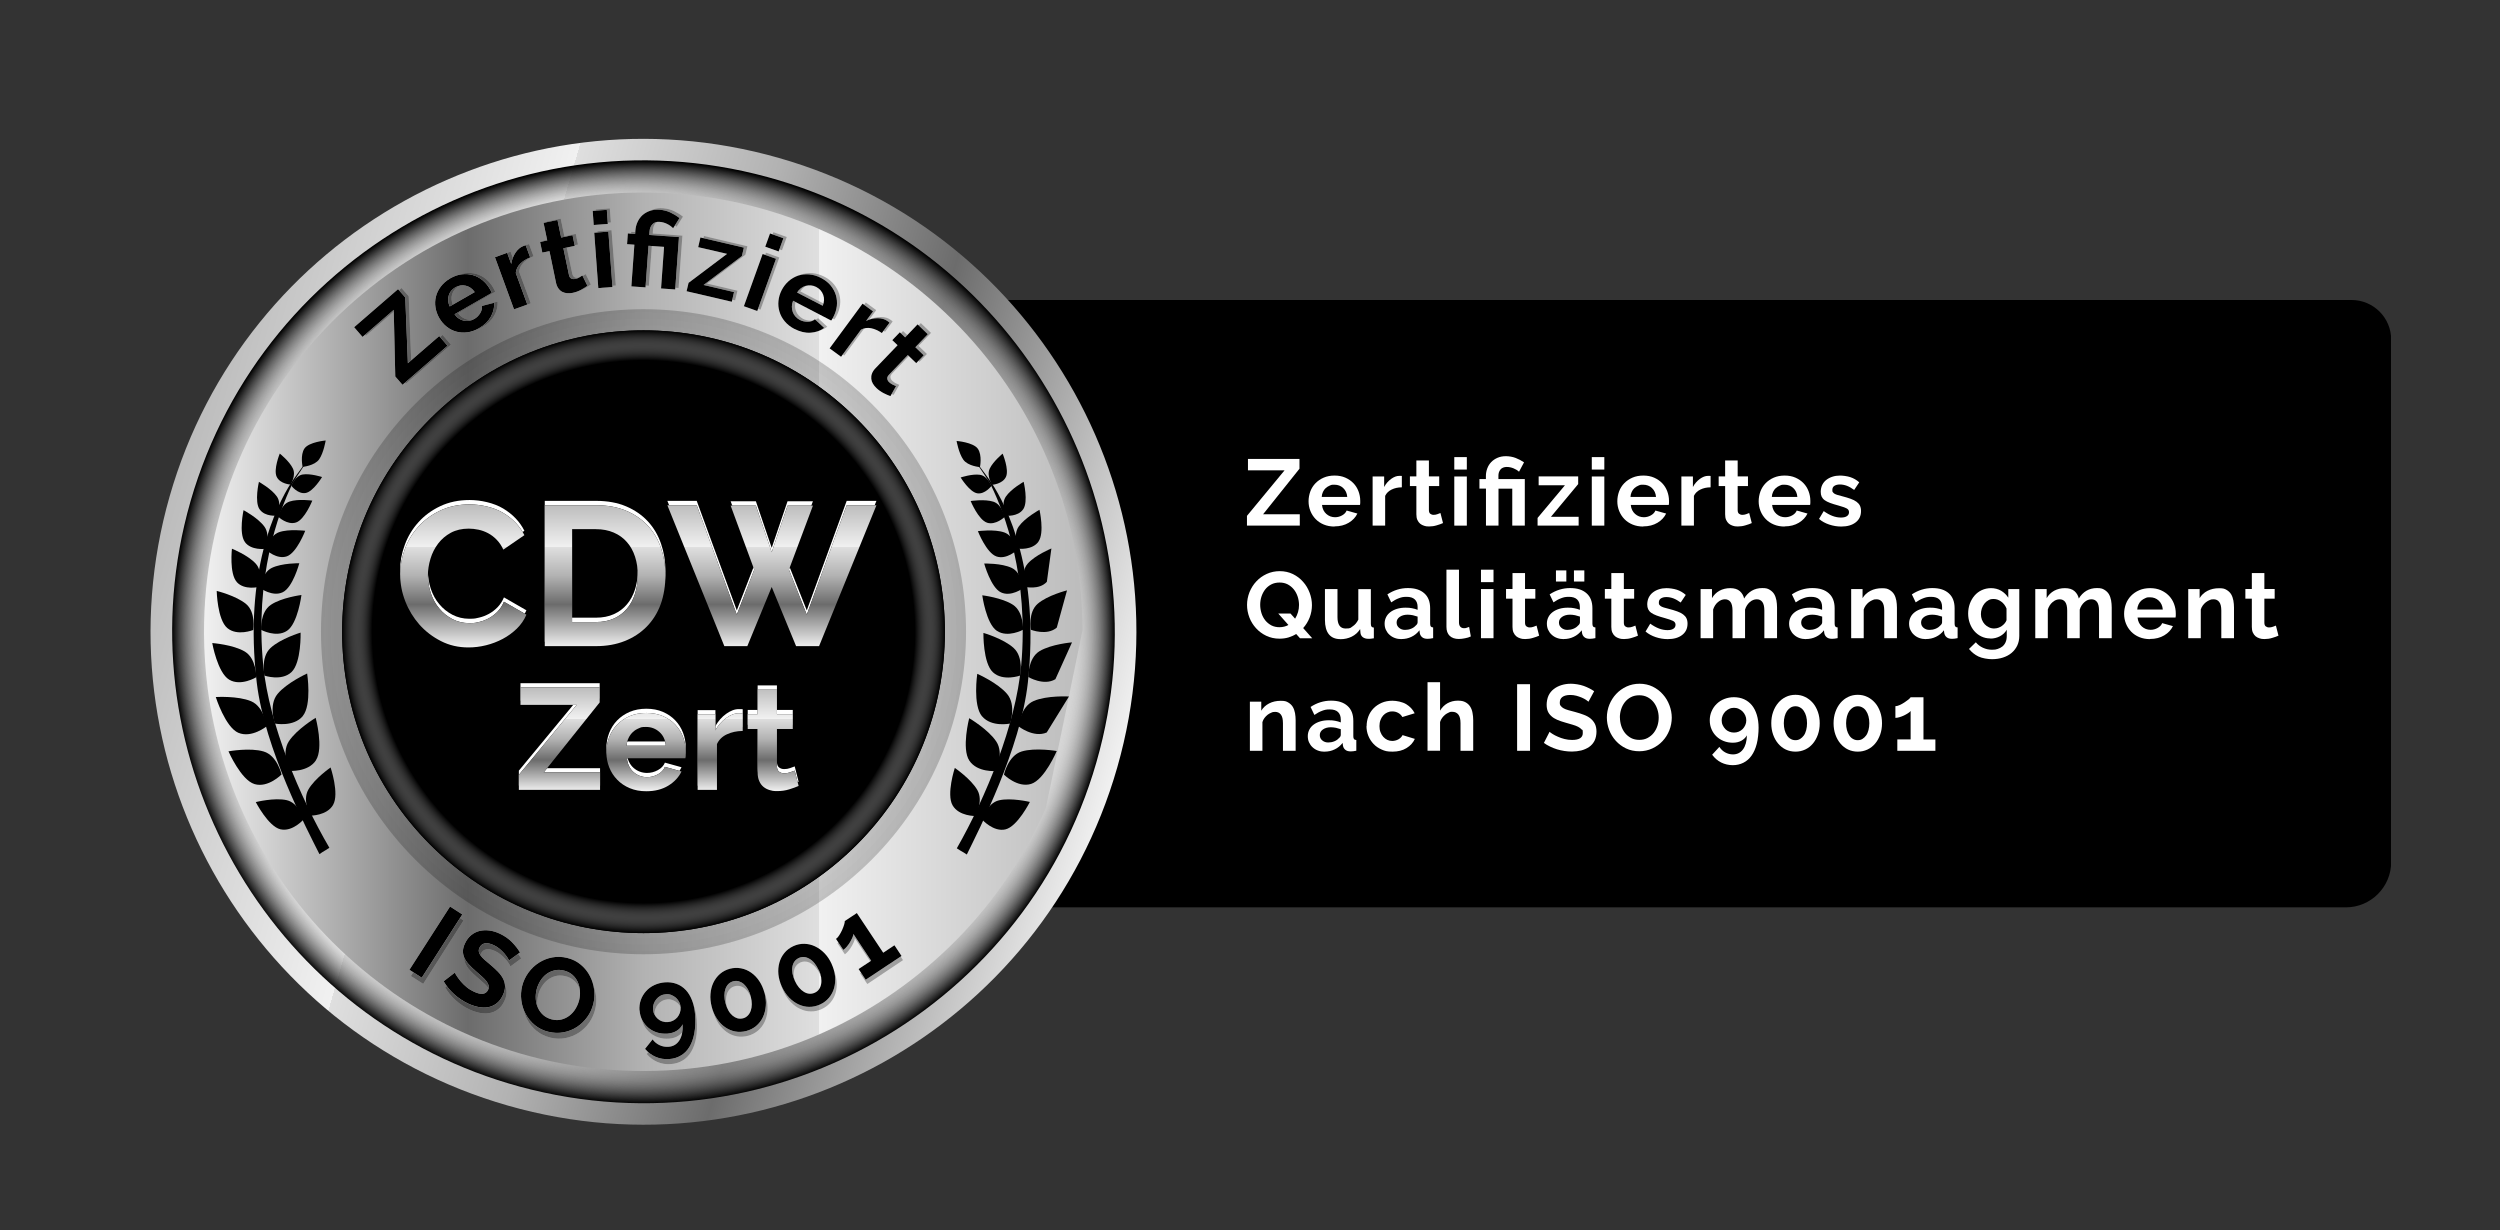 <?xml version="1.0" encoding="UTF-8"?> <svg xmlns="http://www.w3.org/2000/svg" xmlns:xlink="http://www.w3.org/1999/xlink" version="1.1" viewBox="0 0 3250.9 1600"><rect x="0" y="0" width="3250.9" height="1600" fill="#333333" stroke="none"/><defs><style> .cls-1 { fill: url(#radial-gradient-3); } .cls-2 { fill: url(#radial-gradient); } .cls-2, .cls-3, .cls-4, .cls-5, .cls-6, .cls-7 { mix-blend-mode: multiply; } .cls-8 { fill: url(#linear-gradient-8); } .cls-9 { fill: url(#linear-gradient-7); } .cls-10 { fill: url(#linear-gradient-5); } .cls-11 { fill: url(#linear-gradient-6); } .cls-12 { fill: url(#linear-gradient-9); } .cls-13 { fill: url(#linear-gradient-4); } .cls-14 { fill: url(#linear-gradient-3); } .cls-15 { fill: url(#linear-gradient-2); } .cls-3 { opacity: .6; } .cls-4 { opacity: .3; } .cls-16 { fill: url(#linear-gradient); } .cls-17 { isolation: isolate; } .cls-18 { fill: #fff; } .cls-5 { fill: url(#Unbenannter_Verlauf_10); } .cls-6 { fill: url(#radial-gradient-4); } .cls-7 { fill: url(#radial-gradient-2); opacity: .2; } </style><linearGradient id="Unbenannter_Verlauf_10" data-name="Unbenannter Verlauf 10" x1="854.2" y1="785" x2="3109.3" y2="785" gradientUnits="userSpaceOnUse"><stop offset="1" stop-color="#000"></stop><stop offset="1" stop-color="#fff" stop-opacity="0"></stop></linearGradient><linearGradient id="linear-gradient" x1="488.3" y1="-350" x2="1770" y2="-350" gradientTransform="translate(-345.2 843.5) rotate(16.2)" gradientUnits="userSpaceOnUse"><stop offset="0" stop-color="#bcbcbc"></stop><stop offset=".3" stop-color="#f1f1f1"></stop><stop offset=".3" stop-color="#dfdfdf"></stop><stop offset=".5" stop-color="#b2b2b2"></stop><stop offset=".7" stop-color="#6c6c6c"></stop><stop offset="1" stop-color="#f1f1f1"></stop></linearGradient><radialGradient id="radial-gradient" cx="1112.6" cy="-216.3" fx="1112.6" fy="-216.3" r="612.9" gradientTransform="translate(-294.8 755.1) rotate(14.4)" gradientUnits="userSpaceOnUse"><stop offset=".9" stop-color="#fff" stop-opacity="0"></stop><stop offset="1" stop-color="#000"></stop></radialGradient><linearGradient id="linear-gradient-2" x1="265.5" y1="821.5" x2="1408" y2="821.5" gradientUnits="userSpaceOnUse"><stop offset="0" stop-color="#f1f1f1"></stop><stop offset=".3" stop-color="#6c6c6c"></stop><stop offset=".5" stop-color="#b2b2b2"></stop><stop offset=".7" stop-color="#dfdfdf"></stop><stop offset=".7" stop-color="#f1f1f1"></stop><stop offset="1" stop-color="#bcbcbc"></stop></linearGradient><radialGradient id="radial-gradient-2" cx="836.8" cy="821.5" fx="836.8" fy="821.5" r="419.4" gradientTransform="translate(826 -351.1) rotate(45)" gradientUnits="userSpaceOnUse"><stop offset="0" stop-color="#fff" stop-opacity="0"></stop><stop offset="1" stop-color="#000"></stop></radialGradient><radialGradient id="radial-gradient-3" cx="836.8" cy="821.5" fx="836.8" fy="821.5" r="391.9" gradientTransform="translate(826 -351.1) rotate(45)" gradientUnits="userSpaceOnUse"><stop offset="0" stop-color="#000"></stop><stop offset="1" stop-color="#000"></stop></radialGradient><radialGradient id="radial-gradient-4" cx="836.8" cy="821.5" fx="836.8" fy="821.5" r="391.9" gradientTransform="translate(826 -351.1) rotate(45)" gradientUnits="userSpaceOnUse"><stop offset=".9" stop-color="#fff" stop-opacity="0"></stop><stop offset="1" stop-color="#000"></stop></radialGradient><linearGradient id="linear-gradient-3" x1="830" y1="841.7" x2="830" y2="655.9" xlink:href="#linear-gradient-2"></linearGradient><linearGradient id="linear-gradient-4" x1="830" y1="841.7" x2="830" y2="655.9" xlink:href="#linear-gradient-2"></linearGradient><linearGradient id="linear-gradient-5" x1="830" y1="841.7" x2="830" y2="655.9" xlink:href="#linear-gradient-2"></linearGradient><linearGradient id="linear-gradient-6" x1="856.6" y1="1028.9" x2="856.6" y2="893.9" xlink:href="#linear-gradient-2"></linearGradient><linearGradient id="linear-gradient-7" x1="856.6" y1="1028.9" x2="856.6" y2="893.9" xlink:href="#linear-gradient-2"></linearGradient><linearGradient id="linear-gradient-8" x1="856.6" y1="1028.9" x2="856.6" y2="893.9" xlink:href="#linear-gradient-2"></linearGradient><linearGradient id="linear-gradient-9" x1="856.6" y1="1028.9" x2="856.6" y2="893.9" xlink:href="#linear-gradient-2"></linearGradient></defs><g class="cls-17"><g id="Ebene_1"><path class="cls-5" d="M854.2,390.1h2203.7c28.4,0,51.5,23.1,51.5,51.5v679.3c0,32.6-26.5,59-59,59H854.2V390.1h0Z"></path><path class="cls-16" d="M1452.9,997.7c-97.3,340.3-452,537.3-792.3,440-340.3-97.3-537.3-452-440-792.3C317.9,305.1,672.6,108.1,1012.9,205.4c340.3,97.3,537.3,452,440,792.3"></path><path class="cls-2" d="M1433.8,960.1c-78.8,338.7-422.6,544.1-758.2,452.8-316.3-86-510.1-410.7-435.9-729.9,78.8-338.7,422.6-544.1,758.2-452.8,316.3,86,510.2,410.7,435.9,729.9"></path><path class="cls-15" d="M1360,1050.9c-17.3,39.4-38.9,76.4-64.2,110.5-21.5,29-45.6,55.8-72.1,80.1-101.3,93.4-236.4,150.6-385,151.2-148.7.5-284.5-55.8-386.4-148.6-26.2-23.8-50.2-50-71.6-78.4-40-52.9-71-112.8-90.7-177.7-9.2-30.3-16-61.6-20.1-93.9-2.9-23.1-4.5-46.6-4.6-70.6-1.1-315.5,253.7-572.1,569.2-573.2,315.4-1.1,572.1,253.6,573.2,569.1"></path><circle class="cls-7" cx="836.8" cy="821.5" r="419.4" transform="translate(-335.8 832.3) rotate(-45)"></circle><circle class="cls-1" cx="836.8" cy="821.5" r="391.9" transform="translate(-335.8 832.3) rotate(-45)"></circle><circle class="cls-6" cx="836.8" cy="821.5" r="391.9" transform="translate(-335.8 832.3) rotate(-45)"></circle><g><g class="cls-3"><g><path d="M528.3,756.5c0-11.2,2-22.2,6.1-33.2,4-10.9,9.9-20.7,17.7-29.3,7.7-8.6,17.2-15.6,28.4-20.9,11.2-5.3,23.9-8,38.2-8s31.4,3.7,43.7,11.1c12.3,7.4,21.5,17,27.5,28.9l-27.4,18.8c-2.4-5.2-5.3-9.5-8.8-13-3.4-3.5-7.1-6.3-11.1-8.4-4-2.1-8.1-3.6-12.4-4.5-4.3-.9-8.5-1.4-12.6-1.4-8.9,0-16.7,1.8-23.4,5.4-6.6,3.6-12.1,8.3-16.5,14.1-4.4,5.8-7.7,12.3-9.9,19.6-2.2,7.3-3.4,14.6-3.4,21.8s1.3,15.9,3.9,23.4c2.6,7.5,6.2,14.1,11,19.7,4.7,5.7,10.4,10.2,17,13.7,6.6,3.4,13.9,5.2,21.8,5.2s8.4-.5,12.9-1.5c4.5-1,8.7-2.7,12.8-4.9,4-2.2,7.8-5.1,11.2-8.6,3.4-3.5,6.2-7.8,8.3-12.8l29.2,16.8c-2.9,6.9-7.1,12.9-12.5,18.2-5.4,5.2-11.5,9.7-18.3,13.3-6.8,3.6-14.1,6.4-21.8,8.3-7.7,1.9-15.3,2.8-22.7,2.8-13.1,0-25-2.7-35.9-8.3-10.8-5.5-20.2-12.7-28-21.5-7.8-8.9-13.9-18.9-18.3-30.2-4.4-11.3-6.6-22.7-6.6-34.4Z"></path><path d="M716.4,849.4v-183.2h66.6c15,0,28.1,2.4,39.3,7.2,11.3,4.8,20.7,11.4,28.3,19.6,7.6,8.3,13.2,17.9,17,29,3.8,11.1,5.7,22.9,5.7,35.5s-2.1,26.5-6.3,37.8c-4.2,11.3-10.3,20.9-18.2,28.9-7.9,8-17.4,14.2-28.5,18.6-11.1,4.4-23.5,6.6-37.3,6.6h-66.6ZM837.4,757.6c0-8.8-1.2-16.9-3.6-24.3-2.4-7.4-5.9-13.8-10.6-19.1-4.6-5.3-10.4-9.5-17.2-12.4-6.8-2.9-14.5-4.4-23.1-4.4h-31v120.8h31c8.8,0,16.6-1.5,23.4-4.6,6.8-3.1,12.5-7.4,17-12.8,4.6-5.4,8-11.8,10.4-19.2,2.4-7.4,3.6-15.4,3.6-24Z"></path><path d="M958.1,666.8h32.8l20.6,60.6,20.6-60.6h33l-31.2,83.3,23.2,58.6,51.9-142.4h38.7l-74.6,183.2h-29.9l-31.7-76.9-31.7,76.9h-29.9l-74.1-183.2h38.2l52.1,142.4,22.7-58.6-30.7-83.3Z"></path></g><g><path d="M528.3,756.5c0-11.2,2-22.2,6.1-33.2,4-10.9,9.9-20.7,17.7-29.3,7.7-8.6,17.2-15.6,28.4-20.9,11.2-5.3,23.9-8,38.2-8s31.4,3.7,43.7,11.1c12.3,7.4,21.5,17,27.5,28.9l-27.4,18.8c-2.4-5.2-5.3-9.5-8.8-13-3.4-3.5-7.1-6.3-11.1-8.4-4-2.1-8.1-3.6-12.4-4.5-4.3-.9-8.5-1.4-12.6-1.4-8.9,0-16.7,1.8-23.4,5.4-6.6,3.6-12.1,8.3-16.5,14.1-4.4,5.8-7.7,12.3-9.9,19.6-2.2,7.3-3.4,14.6-3.4,21.8s1.3,15.9,3.9,23.4c2.6,7.5,6.2,14.1,11,19.7,4.7,5.7,10.4,10.2,17,13.7,6.6,3.4,13.9,5.2,21.8,5.2s8.4-.5,12.9-1.5c4.5-1,8.7-2.7,12.8-4.9,4-2.2,7.8-5.1,11.2-8.6,3.4-3.5,6.2-7.8,8.3-12.8l29.2,16.8c-2.9,6.9-7.1,12.9-12.5,18.2-5.4,5.2-11.5,9.7-18.3,13.3-6.8,3.6-14.1,6.4-21.8,8.3-7.7,1.9-15.3,2.8-22.7,2.8-13.1,0-25-2.7-35.9-8.3-10.8-5.5-20.2-12.7-28-21.5-7.8-8.9-13.9-18.9-18.3-30.2-4.4-11.3-6.6-22.7-6.6-34.4Z"></path><path d="M716.4,849.4v-183.2h66.6c15,0,28.1,2.4,39.3,7.2,11.3,4.8,20.7,11.4,28.3,19.6,7.6,8.3,13.2,17.9,17,29,3.8,11.1,5.7,22.9,5.7,35.5s-2.1,26.5-6.3,37.8c-4.2,11.3-10.3,20.9-18.2,28.9-7.9,8-17.4,14.2-28.5,18.6-11.1,4.4-23.5,6.6-37.3,6.6h-66.6ZM837.4,757.6c0-8.8-1.2-16.9-3.6-24.3-2.4-7.4-5.9-13.8-10.6-19.1-4.6-5.3-10.4-9.5-17.2-12.4-6.8-2.9-14.5-4.4-23.1-4.4h-31v120.8h31c8.8,0,16.6-1.5,23.4-4.6,6.8-3.1,12.5-7.4,17-12.8,4.6-5.4,8-11.8,10.4-19.2,2.4-7.4,3.6-15.4,3.6-24Z"></path><path d="M958.1,666.8h32.8l20.6,60.6,20.6-60.6h33l-31.2,83.3,23.2,58.6,51.9-142.4h38.7l-74.6,183.2h-29.9l-31.7-76.9-31.7,76.9h-29.9l-74.1-183.2h38.2l52.1,142.4,22.7-58.6-30.7-83.3Z"></path></g></g><g><g><path d="M520.3,741.6c0-11.2,2-22.2,6.1-33.2,4-10.9,9.9-20.7,17.7-29.3,7.7-8.6,17.2-15.6,28.4-20.9,11.2-5.3,23.9-8,38.2-8s31.4,3.7,43.7,11.1c12.3,7.4,21.5,17,27.5,28.9l-27.4,18.8c-2.4-5.2-5.3-9.5-8.8-13-3.4-3.5-7.1-6.3-11.1-8.4-4-2.1-8.1-3.6-12.4-4.5-4.3-.9-8.5-1.4-12.6-1.4-8.9,0-16.7,1.8-23.4,5.4-6.6,3.6-12.1,8.3-16.5,14.1-4.4,5.8-7.7,12.3-9.9,19.6-2.2,7.3-3.4,14.6-3.4,21.8s1.3,15.9,3.9,23.4c2.6,7.5,6.2,14.1,11,19.7,4.7,5.7,10.4,10.2,17,13.7,6.6,3.4,13.9,5.2,21.8,5.2s8.4-.5,12.9-1.5c4.5-1,8.7-2.7,12.8-4.9,4-2.2,7.8-5.1,11.2-8.6,3.4-3.5,6.2-7.8,8.3-12.8l29.2,16.8c-2.9,6.9-7.1,12.9-12.5,18.2-5.4,5.2-11.5,9.7-18.3,13.3-6.8,3.6-14.1,6.4-21.8,8.3-7.7,1.9-15.3,2.8-22.7,2.8-13.1,0-25-2.7-35.9-8.3-10.8-5.5-20.2-12.7-28-21.5-7.8-8.9-13.9-18.9-18.3-30.2-4.4-11.3-6.6-22.7-6.6-34.4Z"></path><path d="M708.4,834.5v-183.2h66.6c15,0,28.1,2.4,39.3,7.2,11.3,4.8,20.7,11.4,28.3,19.6,7.6,8.3,13.2,17.9,17,29,3.8,11.1,5.7,22.9,5.7,35.5s-2.1,26.5-6.3,37.8c-4.2,11.3-10.3,20.9-18.2,28.9-7.9,8-17.4,14.2-28.5,18.6-11.1,4.4-23.5,6.6-37.3,6.6h-66.6ZM829.4,742.6c0-8.8-1.2-16.9-3.6-24.3-2.4-7.4-5.9-13.8-10.6-19.1-4.6-5.3-10.4-9.5-17.2-12.4-6.8-2.9-14.5-4.4-23.1-4.4h-31v120.8h31c8.8,0,16.6-1.5,23.4-4.6,6.8-3.1,12.5-7.4,17-12.8,4.6-5.4,8-11.8,10.4-19.2,2.4-7.4,3.6-15.4,3.6-24Z"></path><path d="M950.1,651.8h32.8l20.6,60.6,20.6-60.6h33l-31.2,83.3,23.2,58.6,51.9-142.4h38.7l-74.6,183.2h-29.9l-31.7-76.9-31.7,76.9h-29.9l-74.1-183.2h38.2l52.1,142.4,22.7-58.6-30.7-83.3Z"></path></g><g><path class="cls-18" d="M520.3,741.6c0-11.2,2-22.2,6.1-33.2,4-10.9,9.9-20.7,17.7-29.3,7.7-8.6,17.2-15.6,28.4-20.9,11.2-5.3,23.9-8,38.2-8s31.4,3.7,43.7,11.1c12.3,7.4,21.5,17,27.5,28.9l-27.4,18.8c-2.4-5.2-5.3-9.5-8.8-13-3.4-3.5-7.1-6.3-11.1-8.4-4-2.1-8.1-3.6-12.4-4.5-4.3-.9-8.5-1.4-12.6-1.4-8.9,0-16.7,1.8-23.4,5.4-6.6,3.6-12.1,8.3-16.5,14.1-4.4,5.8-7.7,12.3-9.9,19.6-2.2,7.3-3.4,14.6-3.4,21.8s1.3,15.9,3.9,23.4c2.6,7.5,6.2,14.1,11,19.7,4.7,5.7,10.4,10.2,17,13.7,6.6,3.4,13.9,5.2,21.8,5.2s8.4-.5,12.9-1.5c4.5-1,8.7-2.7,12.8-4.9,4-2.2,7.8-5.1,11.2-8.6,3.4-3.5,6.2-7.8,8.3-12.8l29.2,16.8c-2.9,6.9-7.1,12.9-12.5,18.2-5.4,5.2-11.5,9.7-18.3,13.3-6.8,3.6-14.1,6.4-21.8,8.3-7.7,1.9-15.3,2.8-22.7,2.8-13.1,0-25-2.7-35.9-8.3-10.8-5.5-20.2-12.7-28-21.5-7.8-8.9-13.9-18.9-18.3-30.2-4.4-11.3-6.6-22.7-6.6-34.4Z"></path><path class="cls-18" d="M708.4,834.5v-183.2h66.6c15,0,28.1,2.4,39.3,7.2,11.3,4.8,20.7,11.4,28.3,19.6,7.6,8.3,13.2,17.9,17,29,3.8,11.1,5.7,22.9,5.7,35.5s-2.1,26.5-6.3,37.8c-4.2,11.3-10.3,20.9-18.2,28.9-7.9,8-17.4,14.2-28.5,18.6-11.1,4.4-23.5,6.6-37.3,6.6h-66.6ZM829.4,742.6c0-8.8-1.2-16.9-3.6-24.3-2.4-7.4-5.9-13.8-10.6-19.1-4.6-5.3-10.4-9.5-17.2-12.4-6.8-2.9-14.5-4.4-23.1-4.4h-31v120.8h31c8.8,0,16.6-1.5,23.4-4.6,6.8-3.1,12.5-7.4,17-12.8,4.6-5.4,8-11.8,10.4-19.2,2.4-7.4,3.6-15.4,3.6-24Z"></path><path class="cls-18" d="M950.1,651.8h32.8l20.6,60.6,20.6-60.6h33l-31.2,83.3,23.2,58.6,51.9-142.4h38.7l-74.6,183.2h-29.9l-31.7-76.9-31.7,76.9h-29.9l-74.1-183.2h38.2l52.1,142.4,22.7-58.6-30.7-83.3Z"></path></g></g><g><g><path d="M520.3,747.3c0-11.2,2-22.2,6.1-33.2,4-10.9,9.9-20.7,17.7-29.3,7.7-8.6,17.2-15.6,28.4-20.9,11.2-5.3,23.9-8,38.2-8s31.4,3.7,43.7,11.1c12.3,7.4,21.5,17,27.5,28.9l-27.4,18.8c-2.4-5.2-5.3-9.5-8.8-13-3.4-3.5-7.1-6.3-11.1-8.4-4-2.1-8.1-3.6-12.4-4.5-4.3-.9-8.5-1.4-12.6-1.4-8.9,0-16.7,1.8-23.4,5.4-6.6,3.6-12.1,8.3-16.5,14.1-4.4,5.8-7.7,12.3-9.9,19.6-2.2,7.3-3.4,14.6-3.4,21.8s1.3,15.9,3.9,23.4c2.6,7.5,6.2,14.1,11,19.7,4.7,5.7,10.4,10.2,17,13.7,6.6,3.4,13.9,5.2,21.8,5.2s8.4-.5,12.9-1.5c4.5-1,8.7-2.7,12.8-4.9,4-2.2,7.8-5.1,11.2-8.6,3.4-3.5,6.2-7.8,8.3-12.8l29.2,16.8c-2.9,6.9-7.1,12.9-12.5,18.2-5.4,5.2-11.5,9.7-18.3,13.3-6.8,3.6-14.1,6.4-21.8,8.3-7.7,1.9-15.3,2.8-22.7,2.8-13.1,0-25-2.7-35.9-8.3-10.8-5.5-20.2-12.7-28-21.5-7.8-8.9-13.9-18.9-18.3-30.2-4.4-11.3-6.6-22.7-6.6-34.4Z"></path><path d="M708.4,840.2v-183.2h66.6c15,0,28.1,2.4,39.3,7.2,11.3,4.8,20.7,11.4,28.3,19.6,7.6,8.3,13.2,17.9,17,29,3.8,11.1,5.7,22.9,5.7,35.5s-2.1,26.5-6.3,37.8c-4.2,11.3-10.3,20.9-18.2,28.9-7.9,8-17.4,14.2-28.5,18.6-11.1,4.4-23.5,6.6-37.3,6.6h-66.6ZM829.4,748.3c0-8.8-1.2-16.9-3.6-24.3-2.4-7.4-5.9-13.8-10.6-19.1-4.6-5.3-10.4-9.5-17.2-12.4-6.8-2.9-14.5-4.4-23.1-4.4h-31v120.8h31c8.8,0,16.6-1.5,23.4-4.6,6.8-3.1,12.5-7.4,17-12.8,4.6-5.4,8-11.8,10.4-19.2,2.4-7.4,3.6-15.4,3.6-24Z"></path><path d="M950.1,657.5h32.8l20.6,60.6,20.6-60.6h33l-31.2,83.3,23.2,58.6,51.9-142.4h38.7l-74.6,183.2h-29.9l-31.7-76.9-31.7,76.9h-29.9l-74.1-183.2h38.2l52.1,142.4,22.7-58.6-30.7-83.3Z"></path></g><g><path class="cls-14" d="M520.3,747.3c0-11.2,2-22.2,6.1-33.2,4-10.9,9.9-20.7,17.7-29.3,7.7-8.6,17.2-15.6,28.4-20.9,11.2-5.3,23.9-8,38.2-8s31.4,3.7,43.7,11.1c12.3,7.4,21.5,17,27.5,28.9l-27.4,18.8c-2.4-5.2-5.3-9.5-8.8-13-3.4-3.5-7.1-6.3-11.1-8.4-4-2.1-8.1-3.6-12.4-4.5-4.3-.9-8.5-1.4-12.6-1.4-8.9,0-16.7,1.8-23.4,5.4-6.6,3.6-12.1,8.3-16.5,14.1-4.4,5.8-7.7,12.3-9.9,19.6-2.2,7.3-3.4,14.6-3.4,21.8s1.3,15.9,3.9,23.4c2.6,7.5,6.2,14.1,11,19.7,4.7,5.7,10.4,10.2,17,13.7,6.6,3.4,13.9,5.2,21.8,5.2s8.4-.5,12.9-1.5c4.5-1,8.7-2.7,12.8-4.9,4-2.2,7.8-5.1,11.2-8.6,3.4-3.5,6.2-7.8,8.3-12.8l29.2,16.8c-2.9,6.9-7.1,12.9-12.5,18.2-5.4,5.2-11.5,9.7-18.3,13.3-6.8,3.6-14.1,6.4-21.8,8.3-7.7,1.9-15.3,2.8-22.7,2.8-13.1,0-25-2.7-35.9-8.3-10.8-5.5-20.2-12.7-28-21.5-7.8-8.9-13.9-18.9-18.3-30.2-4.4-11.3-6.6-22.7-6.6-34.4Z"></path><path class="cls-13" d="M708.4,840.2v-183.2h66.6c15,0,28.1,2.4,39.3,7.2,11.3,4.8,20.7,11.4,28.3,19.6,7.6,8.3,13.2,17.9,17,29,3.8,11.1,5.7,22.9,5.7,35.5s-2.1,26.5-6.3,37.8c-4.2,11.3-10.3,20.9-18.2,28.9-7.9,8-17.4,14.2-28.5,18.6-11.1,4.4-23.5,6.6-37.3,6.6h-66.6ZM829.4,748.3c0-8.8-1.2-16.9-3.6-24.3-2.4-7.4-5.9-13.8-10.6-19.1-4.6-5.3-10.4-9.5-17.2-12.4-6.8-2.9-14.5-4.4-23.1-4.4h-31v120.8h31c8.8,0,16.6-1.5,23.4-4.6,6.8-3.1,12.5-7.4,17-12.8,4.6-5.4,8-11.8,10.4-19.2,2.4-7.4,3.6-15.4,3.6-24Z"></path><path class="cls-10" d="M950.1,657.5h32.8l20.6,60.6,20.6-60.6h33l-31.2,83.3,23.2,58.6,51.9-142.4h38.7l-74.6,183.2h-29.9l-31.7-76.9-31.7,76.9h-29.9l-74.1-183.2h38.2l52.1,142.4,22.7-58.6-30.7-83.3Z"></path></g></g></g><g><g class="cls-3"><g><path d="M674.7,1018.6l75.2-91h-73.1v-22.7h103v19.5l-72.8,91h73.3v22.7h-105.6v-19.5Z"></path><path d="M840.3,1040c-7.9,0-15-1.3-21.4-4-6.4-2.7-11.8-6.3-16.3-11-4.5-4.6-8-10-10.4-16.1-2.4-6.1-3.7-12.6-3.7-19.3s1.2-13.6,3.6-19.8c2.4-6.2,5.8-11.6,10.3-16.3,4.5-4.7,10-8.4,16.4-11.2,6.4-2.7,13.7-4.1,21.7-4.1s15.2,1.4,21.5,4.1c6.3,2.8,11.7,6.4,16.1,11.1,4.4,4.6,7.8,10,10.1,16.1,2.3,6.1,3.5,12.5,3.5,19.1s0,3.2,0,4.7c0,1.5-.2,2.8-.5,3.8h-76c.4,3.9,1.3,7.3,2.8,10.3s3.4,5.6,5.8,7.7c2.4,2.1,5.1,3.8,8.1,4.9,3,1.1,6.1,1.7,9.4,1.7,5,0,9.7-1.2,14.2-3.7,4.4-2.4,7.5-5.7,9.1-9.7l21.6,6c-3.6,7.5-9.4,13.7-17.3,18.5-7.9,4.8-17.4,7.2-28.4,7.2ZM865.8,980.7c-.6-7.4-3.3-13.3-8.2-17.7-4.8-4.4-10.7-6.7-17.5-6.7s-6.5.6-9.5,1.8c-2.9,1.2-5.5,2.8-7.8,5-2.2,2.1-4.1,4.7-5.5,7.7-1.4,3-2.3,6.3-2.5,9.9h51Z"></path><path d="M965.6,961.6c-7.6.1-14.4,1.6-20.4,4.4-6,2.8-10.3,7-12.9,12.7v59.5h-25.1v-98.3h23.1v21c1.7-3.4,3.8-6.4,6.2-9.1,2.4-2.7,4.9-5,7.7-7,2.7-2,5.5-3.5,8.3-4.6,2.8-1.1,5.5-1.6,8.2-1.6h3.1c.7,0,1.3,0,2,.2v22.9Z"></path><path d="M1038.5,1033c-3.4,1.5-7.5,3-12.4,4.5-4.9,1.5-10,2.2-15.4,2.2s-6.8-.4-9.8-1.3c-3.1-.9-5.8-2.3-8.1-4.2-2.3-1.9-4.2-4.4-5.5-7.5-1.4-3.1-2.1-6.8-2.1-11.2v-56.5h-12.9v-19.3h12.9v-31.9h25.1v31.9h20.6v19.3h-20.6v48c0,3.5.9,6,2.7,7.4,1.8,1.4,4,2.2,6.7,2.2s5.2-.4,7.7-1.3c2.5-.9,4.5-1.6,6-2.2l5.1,19.9Z"></path></g><g><path d="M674.7,1018.6l75.2-91h-73.1v-22.7h103v19.5l-72.8,91h73.3v22.7h-105.6v-19.5Z"></path><path d="M840.3,1040c-7.9,0-15-1.3-21.4-4-6.4-2.7-11.8-6.3-16.3-11-4.5-4.6-8-10-10.4-16.1-2.4-6.1-3.7-12.6-3.7-19.3s1.2-13.6,3.6-19.8c2.4-6.2,5.8-11.6,10.3-16.3,4.5-4.7,10-8.4,16.4-11.2,6.4-2.7,13.7-4.1,21.7-4.1s15.2,1.4,21.5,4.1c6.3,2.8,11.7,6.4,16.1,11.1,4.4,4.6,7.8,10,10.1,16.1,2.3,6.1,3.5,12.5,3.5,19.1s0,3.2,0,4.7c0,1.5-.2,2.8-.5,3.8h-76c.4,3.9,1.3,7.3,2.8,10.3s3.4,5.6,5.8,7.7c2.4,2.1,5.1,3.8,8.1,4.9,3,1.1,6.1,1.7,9.4,1.7,5,0,9.7-1.2,14.2-3.7,4.4-2.4,7.5-5.7,9.1-9.7l21.6,6c-3.6,7.5-9.4,13.7-17.3,18.5-7.9,4.8-17.4,7.2-28.4,7.2ZM865.8,980.7c-.6-7.4-3.3-13.3-8.2-17.7-4.8-4.4-10.7-6.7-17.5-6.7s-6.5.6-9.5,1.8c-2.9,1.2-5.5,2.8-7.8,5-2.2,2.1-4.1,4.7-5.5,7.7-1.4,3-2.3,6.3-2.5,9.9h51Z"></path><path d="M965.6,961.6c-7.6.1-14.4,1.6-20.4,4.4-6,2.8-10.3,7-12.9,12.7v59.5h-25.1v-98.3h23.1v21c1.7-3.4,3.8-6.4,6.2-9.1,2.4-2.7,4.9-5,7.7-7,2.7-2,5.5-3.5,8.3-4.6,2.8-1.1,5.5-1.6,8.2-1.6h3.1c.7,0,1.3,0,2,.2v22.9Z"></path><path d="M1038.5,1033c-3.4,1.5-7.5,3-12.4,4.5-4.9,1.5-10,2.2-15.4,2.2s-6.8-.4-9.8-1.3c-3.1-.9-5.8-2.3-8.1-4.2-2.3-1.9-4.2-4.4-5.5-7.5-1.4-3.1-2.1-6.8-2.1-11.2v-56.5h-12.9v-19.3h12.9v-31.9h25.1v31.9h20.6v19.3h-20.6v48c0,3.5.9,6,2.7,7.4,1.8,1.4,4,2.2,6.7,2.2s5.2-.4,7.7-1.3c2.5-.9,4.5-1.6,6-2.2l5.1,19.9Z"></path></g></g><g><g><path d="M674.7,1002.1l75.2-91h-73.1v-22.7h103v19.5l-72.8,91h73.3v22.7h-105.6v-19.5Z"></path><path d="M840.3,1023.4c-7.9,0-15-1.3-21.4-4-6.4-2.7-11.8-6.3-16.3-11-4.5-4.6-8-10-10.4-16.1-2.4-6.1-3.7-12.6-3.7-19.3s1.2-13.6,3.6-19.8c2.4-6.2,5.8-11.6,10.3-16.3,4.5-4.7,10-8.4,16.4-11.2,6.4-2.7,13.7-4.1,21.7-4.1s15.2,1.4,21.5,4.1c6.3,2.8,11.7,6.4,16.1,11.1,4.4,4.6,7.8,10,10.1,16.1,2.3,6.1,3.5,12.5,3.5,19.1s0,3.2,0,4.7c0,1.5-.2,2.8-.5,3.8h-76c.4,3.9,1.3,7.3,2.8,10.3s3.4,5.6,5.8,7.7c2.4,2.1,5.1,3.8,8.1,4.9,3,1.1,6.1,1.7,9.4,1.7,5,0,9.7-1.2,14.2-3.7,4.4-2.4,7.5-5.7,9.1-9.7l21.6,6c-3.6,7.5-9.4,13.7-17.3,18.5-7.9,4.8-17.4,7.2-28.4,7.2ZM865.8,964.2c-.6-7.4-3.3-13.3-8.2-17.7-4.8-4.4-10.7-6.7-17.5-6.7s-6.5.6-9.5,1.8c-2.9,1.2-5.5,2.8-7.8,5-2.2,2.1-4.1,4.7-5.5,7.7-1.4,3-2.3,6.3-2.5,9.9h51Z"></path><path d="M965.6,945.1c-7.6.1-14.4,1.6-20.4,4.4-6,2.8-10.3,7-12.9,12.7v59.5h-25.1v-98.3h23.1v21c1.7-3.4,3.8-6.4,6.2-9.1,2.4-2.7,4.9-5,7.7-7,2.7-2,5.5-3.5,8.3-4.6,2.8-1.1,5.5-1.6,8.2-1.6h3.1c.7,0,1.3,0,2,.2v22.9Z"></path><path d="M1038.5,1016.5c-3.4,1.5-7.5,3-12.4,4.5-4.9,1.5-10,2.2-15.4,2.2s-6.8-.4-9.8-1.3c-3.1-.9-5.8-2.3-8.1-4.2-2.3-1.9-4.2-4.4-5.5-7.5-1.4-3.1-2.1-6.8-2.1-11.2v-56.5h-12.9v-19.3h12.9v-31.9h25.1v31.9h20.6v19.3h-20.6v48c0,3.5.9,6,2.7,7.4,1.8,1.4,4,2.2,6.7,2.2s5.2-.4,7.7-1.3c2.5-.9,4.5-1.6,6-2.2l5.1,19.9Z"></path></g><g><path class="cls-18" d="M674.7,1002.1l75.2-91h-73.1v-22.7h103v19.5l-72.8,91h73.3v22.7h-105.6v-19.5Z"></path><path class="cls-18" d="M840.3,1023.4c-7.9,0-15-1.3-21.4-4-6.4-2.7-11.8-6.3-16.3-11-4.5-4.6-8-10-10.4-16.1-2.4-6.1-3.7-12.6-3.7-19.3s1.2-13.6,3.6-19.8c2.4-6.2,5.8-11.6,10.3-16.3,4.5-4.7,10-8.4,16.4-11.2,6.4-2.7,13.7-4.1,21.7-4.1s15.2,1.4,21.5,4.1c6.3,2.8,11.7,6.4,16.1,11.1,4.4,4.6,7.8,10,10.1,16.1,2.3,6.1,3.5,12.5,3.5,19.1s0,3.2,0,4.7c0,1.5-.2,2.8-.5,3.8h-76c.4,3.9,1.3,7.3,2.8,10.3s3.4,5.6,5.8,7.7c2.4,2.1,5.1,3.8,8.1,4.9,3,1.1,6.1,1.7,9.4,1.7,5,0,9.7-1.2,14.2-3.7,4.4-2.4,7.5-5.7,9.1-9.7l21.6,6c-3.6,7.5-9.4,13.7-17.3,18.5-7.9,4.8-17.4,7.2-28.4,7.2ZM865.8,964.2c-.6-7.4-3.3-13.3-8.2-17.7-4.8-4.4-10.7-6.7-17.5-6.7s-6.5.6-9.5,1.8c-2.9,1.2-5.5,2.8-7.8,5-2.2,2.1-4.1,4.7-5.5,7.7-1.4,3-2.3,6.3-2.5,9.9h51Z"></path><path class="cls-18" d="M965.6,945.1c-7.6.1-14.4,1.6-20.4,4.4-6,2.8-10.3,7-12.9,12.7v59.5h-25.1v-98.3h23.1v21c1.7-3.4,3.8-6.4,6.2-9.1,2.4-2.7,4.9-5,7.7-7,2.7-2,5.5-3.5,8.3-4.6,2.8-1.1,5.5-1.6,8.2-1.6h3.1c.7,0,1.3,0,2,.2v22.9Z"></path><path class="cls-18" d="M1038.5,1016.5c-3.4,1.5-7.5,3-12.4,4.5-4.9,1.5-10,2.2-15.4,2.2s-6.8-.4-9.8-1.3c-3.1-.9-5.8-2.3-8.1-4.2-2.3-1.9-4.2-4.4-5.5-7.5-1.4-3.1-2.1-6.8-2.1-11.2v-56.5h-12.9v-19.3h12.9v-31.9h25.1v31.9h20.6v19.3h-20.6v48c0,3.5.9,6,2.7,7.4,1.8,1.4,4,2.2,6.7,2.2s5.2-.4,7.7-1.3c2.5-.9,4.5-1.6,6-2.2l5.1,19.9Z"></path></g></g><g><g><path d="M674.7,1007.6l75.2-91h-73.1v-22.7h103v19.5l-72.8,91h73.3v22.7h-105.6v-19.5Z"></path><path d="M840.3,1028.9c-7.9,0-15-1.3-21.4-4-6.4-2.7-11.8-6.3-16.3-11-4.5-4.6-8-10-10.4-16.1-2.4-6.1-3.7-12.6-3.7-19.3s1.2-13.6,3.6-19.8c2.4-6.2,5.8-11.6,10.3-16.3,4.5-4.7,10-8.4,16.4-11.2,6.4-2.7,13.7-4.1,21.7-4.1s15.2,1.4,21.5,4.1c6.3,2.8,11.7,6.4,16.1,11.1,4.4,4.6,7.8,10,10.1,16.1,2.3,6.1,3.5,12.5,3.5,19.1s0,3.2,0,4.7c0,1.5-.2,2.8-.5,3.8h-76c.4,3.9,1.3,7.3,2.8,10.3s3.4,5.6,5.8,7.7c2.4,2.1,5.1,3.8,8.1,4.9,3,1.1,6.1,1.7,9.4,1.7,5,0,9.7-1.2,14.2-3.7,4.4-2.4,7.5-5.7,9.1-9.7l21.6,6c-3.6,7.5-9.4,13.7-17.3,18.5-7.9,4.8-17.4,7.2-28.4,7.2ZM865.8,969.7c-.6-7.4-3.3-13.3-8.2-17.7-4.8-4.4-10.7-6.7-17.5-6.7s-6.5.6-9.5,1.8c-2.9,1.2-5.5,2.8-7.8,5-2.2,2.1-4.1,4.7-5.5,7.7-1.4,3-2.3,6.3-2.5,9.9h51Z"></path><path d="M965.6,950.5c-7.6.1-14.4,1.6-20.4,4.4-6,2.8-10.3,7-12.9,12.7v59.5h-25.1v-98.3h23.1v21c1.7-3.4,3.8-6.4,6.2-9.1,2.4-2.7,4.9-5,7.7-7,2.7-2,5.5-3.5,8.3-4.6,2.8-1.1,5.5-1.6,8.2-1.6h3.1c.7,0,1.3,0,2,.2v22.9Z"></path><path d="M1038.5,1022c-3.4,1.5-7.5,3-12.4,4.5-4.9,1.5-10,2.2-15.4,2.2s-6.8-.4-9.8-1.3c-3.1-.9-5.8-2.3-8.1-4.2-2.3-1.9-4.2-4.4-5.5-7.5-1.4-3.1-2.1-6.8-2.1-11.2v-56.5h-12.9v-19.3h12.9v-31.9h25.1v31.9h20.6v19.3h-20.6v48c0,3.5.9,6,2.7,7.4,1.8,1.4,4,2.2,6.7,2.2s5.2-.4,7.7-1.3c2.5-.9,4.5-1.6,6-2.2l5.1,19.9Z"></path></g><g><path class="cls-11" d="M674.7,1007.6l75.2-91h-73.1v-22.7h103v19.5l-72.8,91h73.3v22.7h-105.6v-19.5Z"></path><path class="cls-9" d="M840.3,1028.9c-7.9,0-15-1.3-21.4-4-6.4-2.7-11.8-6.3-16.3-11-4.5-4.6-8-10-10.4-16.1-2.4-6.1-3.7-12.6-3.7-19.3s1.2-13.6,3.6-19.8c2.4-6.2,5.8-11.6,10.3-16.3,4.5-4.7,10-8.4,16.4-11.2,6.4-2.7,13.7-4.1,21.7-4.1s15.2,1.4,21.5,4.1c6.3,2.8,11.7,6.4,16.1,11.1,4.4,4.6,7.8,10,10.1,16.1,2.3,6.1,3.5,12.5,3.5,19.1s0,3.2,0,4.7c0,1.5-.2,2.8-.5,3.8h-76c.4,3.9,1.3,7.3,2.8,10.3s3.4,5.6,5.8,7.7c2.4,2.1,5.1,3.8,8.1,4.9,3,1.1,6.1,1.7,9.4,1.7,5,0,9.7-1.2,14.2-3.7,4.4-2.4,7.5-5.7,9.1-9.7l21.6,6c-3.6,7.5-9.4,13.7-17.3,18.5-7.9,4.8-17.4,7.2-28.4,7.2ZM865.8,969.7c-.6-7.4-3.3-13.3-8.2-17.7-4.8-4.4-10.7-6.7-17.5-6.7s-6.5.6-9.5,1.8c-2.9,1.2-5.5,2.8-7.8,5-2.2,2.1-4.1,4.7-5.5,7.7-1.4,3-2.3,6.3-2.5,9.9h51Z"></path><path class="cls-8" d="M965.6,950.5c-7.6.1-14.4,1.6-20.4,4.4-6,2.8-10.3,7-12.9,12.7v59.5h-25.1v-98.3h23.1v21c1.7-3.4,3.8-6.4,6.2-9.1,2.4-2.7,4.9-5,7.7-7,2.7-2,5.5-3.5,8.3-4.6,2.8-1.1,5.5-1.6,8.2-1.6h3.1c.7,0,1.3,0,2,.2v22.9Z"></path><path class="cls-12" d="M1038.5,1022c-3.4,1.5-7.5,3-12.4,4.5-4.9,1.5-10,2.2-15.4,2.2s-6.8-.4-9.8-1.3c-3.1-.9-5.8-2.3-8.1-4.2-2.3-1.9-4.2-4.4-5.5-7.5-1.4-3.1-2.1-6.8-2.1-11.2v-56.5h-12.9v-19.3h12.9v-31.9h25.1v31.9h20.6v19.3h-20.6v48c0,3.5.9,6,2.7,7.4,1.8,1.4,4,2.2,6.7,2.2s5.2-.4,7.7-1.3c2.5-.9,4.5-1.6,6-2.2l5.1,19.9Z"></path></g></g></g><g class="cls-4"><g><path class="cls-18" d="M518.4,488.1l-2-86.7-40.6,35.2-10.9-12.6,57.2-49.5,9.4,10.8,3.3,85.5,40.7-35.3,10.9,12.6-58.6,50.8-9.4-10.8Z"></path><path class="cls-18" d="M627.2,425.4c-5,2.9-10,4.6-15.1,5.3-5,.6-9.8.3-14.4-1-4.6-1.3-8.7-3.4-12.5-6.5-3.8-3-6.9-6.7-9.4-11-2.6-4.5-4.2-9.1-5-13.9-.8-4.8-.6-9.5.6-14.2,1.1-4.6,3.3-9,6.4-13.1,3.1-4.1,7.2-7.6,12.3-10.6,5.1-2.9,10.2-4.7,15.2-5.2,5-.6,9.8-.2,14.3,1.1,4.5,1.3,8.6,3.5,12.4,6.6,3.7,3.1,6.8,6.7,9.2,10.9.6,1,1.1,2,1.7,3,.5,1,.9,1.8,1.1,2.6l-48.3,27.8c1.7,2.3,3.5,4.2,5.6,5.5,2.1,1.4,4.2,2.3,6.5,2.8,2.3.5,4.6.5,6.9.1,2.3-.4,4.5-1.2,6.6-2.4,3.2-1.8,5.7-4.3,7.7-7.5,1.9-3.2,2.7-6.3,2.2-9.5l15.9-4.1c.4,6.1-1,12.1-4.3,18.1-3.3,6-8.4,11-15.4,15ZM621.7,378.3c-3.1-4.5-7-7.2-11.7-8.3-4.7-1.1-9.2-.3-13.6,2.2-2.1,1.2-3.9,2.8-5.4,4.6-1.4,1.8-2.5,3.8-3.1,6-.7,2.2-.9,4.5-.7,6.9.2,2.4.9,4.9,2,7.3l32.5-18.7Z"></path><path class="cls-18" d="M693.8,333.2c-5.2,2-9.5,4.8-13,8.2-3.4,3.5-5.3,7.5-5.7,12l15.1,41-17.3,6.4-24.9-67.7,15.9-5.9,5.3,14.5c.3-2.8,1-5.4,2-7.8,1-2.5,2.1-4.7,3.5-6.8,1.4-2.1,2.9-3.8,4.6-5.3,1.7-1.4,3.4-2.5,5.2-3.2.9-.3,1.7-.6,2.1-.8.5-.2.9-.3,1.4-.4l5.8,15.8Z"></path><path class="cls-18" d="M768.2,370c-2.2,1.6-4.9,3.3-8.2,5.1-3.3,1.8-6.8,3.1-10.7,4-2.5.5-4.9.7-7.3.5-2.3-.2-4.5-.8-6.4-1.8-2-1-3.7-2.6-5.1-4.6-1.5-2-2.5-4.6-3.2-7.7l-8.6-40.6-9.3,2-2.9-13.9,9.3-2-4.8-22.9,18.1-3.8,4.8,22.9,14.8-3.1,2.9,13.9-14.8,3.1,7.3,34.5c.5,2.5,1.6,4.2,3.1,4.9,1.5.8,3.2.9,5.1.5,1.9-.4,3.7-1.1,5.3-2.1,1.7-1,3-1.8,4-2.5l6.7,13.5Z"></path><path class="cls-18" d="M776,290.7l-1.4-18.3,18.4-1.4,1.4,18.3-18.4,1.4ZM782.4,372.7l-5.6-72,18.4-1.4,5.6,72-18.4,1.4Z"></path><path class="cls-18" d="M829.3,316.1l-9.5-.7,1-14,9.5.7.3-4.4c.3-3.9,1.2-7.6,2.8-11.1,1.6-3.5,3.7-6.4,6.5-8.8,2.7-2.4,5.9-4.3,9.7-5.6,3.7-1.3,7.9-1.8,12.5-1.4,5.2.4,9.9,1.6,14.2,3.6,4.2,2,8.2,4.4,11.8,7.3l-8.3,13.2c-2.2-2.3-4.9-4.2-8-5.7-3.1-1.5-6.3-2.4-9.6-2.6-4.1-.3-7.3.8-9.4,3.2-2.2,2.4-3.4,5.3-3.6,8.7l-.4,5.1,38.6,2.8-5,68.1-18.4-1.4,4-54.1-20.2-1.5-4,54.1-18.4-1.4,4-54.1Z"></path><path class="cls-18" d="M899.8,365.8l50.1-37.5-37.5-8.8,3-12.6,56.5,13.3-2.6,11-49.9,37.5,39.6,9.3-3,12.6-58.7-13.8,2.6-11Z"></path><path class="cls-18" d="M971.5,396.4l24.5-67.9,17.4,6.3-24.5,67.9-17.4-6.3ZM999.5,319.1l6.2-17.2,17.4,6.3-6.2,17.2-17.4-6.3Z"></path><path class="cls-18" d="M1037.3,426.1c-5.1-2.7-9.3-6-12.6-9.9-3.2-3.9-5.6-8.1-6.9-12.7-1.4-4.5-1.8-9.2-1.3-14,.5-4.8,1.9-9.4,4.2-13.8,2.4-4.6,5.4-8.5,9-11.7,3.6-3.2,7.7-5.6,12.2-7.1,4.5-1.5,9.3-2.1,14.5-1.7,5.1.4,10.3,1.9,15.5,4.6,5.2,2.7,9.4,6,12.6,10,3.2,3.9,5.4,8.2,6.8,12.7,1.3,4.5,1.7,9.2,1.1,13.9-.6,4.8-2,9.3-4.2,13.6-.6,1.1-1.1,2.1-1.6,3-.6,1-1.1,1.7-1.6,2.3l-49.5-25.7c-1.1,2.7-1.6,5.2-1.7,7.7,0,2.5.4,4.8,1.2,7,.8,2.2,2,4.2,3.6,5.9,1.6,1.7,3.4,3.2,5.5,4.3,3.3,1.7,6.7,2.5,10.5,2.4,3.7,0,6.8-1.2,9.2-3.2l12,11.2c-4.9,3.7-10.8,5.7-17.6,6.2-6.8.4-13.8-1.2-21-4.9ZM1074,396.2c2.1-5,2.3-9.8.7-14.3-1.6-4.5-4.7-7.9-9.2-10.3-2.2-1.1-4.5-1.8-6.8-2-2.3-.2-4.6,0-6.8.6-2.2.6-4.3,1.7-6.2,3.1-2,1.5-3.6,3.3-5,5.6l33.2,17.3Z"></path><path class="cls-18" d="M1151,431.5c-4.6-3.2-9.2-5.3-14-6.3s-9.2-.3-13.2,1.9l-25.9,35.2-14.9-10.9,42.8-58.1,13.6,10-9.1,12.4c2.5-1.2,5-2.1,7.6-2.7,2.6-.6,5.1-.8,7.6-.8,2.5,0,4.8.3,6.9.9,2.1.6,4,1.5,5.5,2.6.8.6,1.4,1,1.8,1.3.4.3.8.6,1.1,1l-10,13.5Z"></path><path class="cls-18" d="M1162.1,513.5c-2.6-.9-5.5-2.2-8.9-3.9-3.3-1.7-6.5-3.9-9.3-6.6-1.9-1.8-3.4-3.7-4.6-5.7-1.2-2-1.9-4.1-2.1-6.3-.2-2.2,0-4.5.9-6.8.8-2.3,2.3-4.6,4.6-7l28.7-30-6.9-6.6,9.8-10.2,6.9,6.6,16.2-16.9,13.3,12.8-16.2,16.9,10.9,10.5-9.8,10.2-10.9-10.5-24.4,25.5c-1.8,1.9-2.6,3.6-2.3,5.3.2,1.7,1,3.2,2.4,4.5s3,2.4,4.7,3.2c1.8.8,3.2,1.4,4.3,1.9l-7.4,13.1Z"></path></g><g><path d="M518.4,488.1l-2-86.7-40.6,35.2-10.9-12.6,57.2-49.5,9.4,10.8,3.3,85.5,40.7-35.3,10.9,12.6-58.6,50.8-9.4-10.8Z"></path><path d="M627.2,425.4c-5,2.9-10,4.6-15.1,5.3-5,.6-9.8.3-14.4-1-4.6-1.3-8.7-3.4-12.5-6.5-3.8-3-6.9-6.7-9.4-11-2.6-4.5-4.2-9.1-5-13.9-.8-4.8-.6-9.5.6-14.2,1.1-4.6,3.3-9,6.4-13.1,3.1-4.1,7.2-7.6,12.3-10.6,5.1-2.9,10.2-4.7,15.2-5.2,5-.6,9.8-.2,14.3,1.1,4.5,1.3,8.6,3.5,12.4,6.6,3.7,3.1,6.8,6.7,9.2,10.9.6,1,1.1,2,1.7,3,.5,1,.9,1.8,1.1,2.6l-48.3,27.8c1.7,2.3,3.5,4.2,5.6,5.5,2.1,1.4,4.2,2.3,6.5,2.8,2.3.5,4.6.5,6.9.1,2.3-.4,4.5-1.2,6.6-2.4,3.2-1.8,5.7-4.3,7.7-7.5,1.9-3.2,2.7-6.3,2.2-9.5l15.9-4.1c.4,6.1-1,12.1-4.3,18.1-3.3,6-8.4,11-15.4,15ZM621.7,378.3c-3.1-4.5-7-7.2-11.7-8.3-4.7-1.1-9.2-.3-13.6,2.2-2.1,1.2-3.9,2.8-5.4,4.6-1.4,1.8-2.5,3.8-3.1,6-.7,2.2-.9,4.5-.7,6.9.2,2.4.9,4.9,2,7.3l32.5-18.7Z"></path><path d="M693.8,333.2c-5.2,2-9.5,4.8-13,8.2-3.4,3.5-5.3,7.5-5.7,12l15.1,41-17.3,6.4-24.9-67.7,15.9-5.9,5.3,14.5c.3-2.8,1-5.4,2-7.8,1-2.5,2.1-4.7,3.5-6.8,1.4-2.1,2.9-3.8,4.6-5.3,1.7-1.4,3.4-2.5,5.2-3.2.9-.3,1.7-.6,2.1-.8.5-.2.9-.3,1.4-.4l5.8,15.8Z"></path><path d="M768.2,370c-2.2,1.6-4.9,3.3-8.2,5.1-3.3,1.8-6.8,3.1-10.7,4-2.5.5-4.9.7-7.3.5-2.3-.2-4.5-.8-6.4-1.8-2-1-3.7-2.6-5.1-4.6-1.5-2-2.5-4.6-3.2-7.7l-8.6-40.6-9.3,2-2.9-13.9,9.3-2-4.8-22.9,18.1-3.8,4.8,22.9,14.8-3.1,2.9,13.9-14.8,3.1,7.3,34.5c.5,2.5,1.6,4.2,3.1,4.9,1.5.8,3.2.9,5.1.5,1.9-.4,3.7-1.1,5.3-2.1,1.7-1,3-1.8,4-2.5l6.7,13.5Z"></path><path d="M776,290.7l-1.4-18.3,18.4-1.4,1.4,18.3-18.4,1.4ZM782.4,372.7l-5.6-72,18.4-1.4,5.6,72-18.4,1.4Z"></path><path d="M829.3,316.1l-9.5-.7,1-14,9.5.7.3-4.4c.3-3.9,1.2-7.6,2.8-11.1,1.6-3.5,3.7-6.4,6.5-8.8,2.7-2.4,5.9-4.3,9.7-5.6,3.7-1.3,7.9-1.8,12.5-1.4,5.2.4,9.9,1.6,14.2,3.6,4.2,2,8.2,4.4,11.8,7.3l-8.3,13.2c-2.2-2.3-4.9-4.2-8-5.7-3.1-1.5-6.3-2.4-9.6-2.6-4.1-.3-7.3.8-9.4,3.2-2.2,2.4-3.4,5.3-3.6,8.7l-.4,5.1,38.6,2.8-5,68.1-18.4-1.4,4-54.1-20.2-1.5-4,54.1-18.4-1.4,4-54.1Z"></path><path d="M899.8,365.8l50.1-37.5-37.5-8.8,3-12.6,56.5,13.3-2.6,11-49.9,37.5,39.6,9.3-3,12.6-58.7-13.8,2.6-11Z"></path><path d="M971.5,396.4l24.5-67.9,17.4,6.3-24.5,67.9-17.4-6.3ZM999.5,319.1l6.2-17.2,17.4,6.3-6.2,17.2-17.4-6.3Z"></path><path d="M1037.3,426.1c-5.1-2.7-9.3-6-12.6-9.9-3.2-3.9-5.6-8.1-6.9-12.7-1.4-4.5-1.8-9.2-1.3-14,.5-4.8,1.9-9.4,4.2-13.8,2.4-4.6,5.4-8.5,9-11.7,3.6-3.2,7.7-5.6,12.2-7.1,4.5-1.5,9.3-2.1,14.5-1.7,5.1.4,10.3,1.9,15.5,4.6,5.2,2.7,9.4,6,12.6,10,3.2,3.9,5.4,8.2,6.8,12.7,1.3,4.5,1.7,9.2,1.1,13.9-.6,4.8-2,9.3-4.2,13.6-.6,1.1-1.1,2.1-1.6,3-.6,1-1.1,1.7-1.6,2.3l-49.5-25.7c-1.1,2.7-1.6,5.2-1.7,7.7,0,2.5.4,4.8,1.2,7,.8,2.2,2,4.2,3.6,5.9,1.6,1.7,3.4,3.2,5.5,4.3,3.3,1.7,6.7,2.5,10.5,2.4,3.7,0,6.8-1.2,9.2-3.2l12,11.2c-4.9,3.7-10.8,5.7-17.6,6.2-6.8.4-13.8-1.2-21-4.9ZM1074,396.2c2.1-5,2.3-9.8.7-14.3-1.6-4.5-4.7-7.9-9.2-10.3-2.2-1.1-4.5-1.8-6.8-2-2.3-.2-4.6,0-6.8.6-2.2.6-4.3,1.7-6.2,3.1-2,1.5-3.6,3.3-5,5.6l33.2,17.3Z"></path><path d="M1151,431.5c-4.6-3.2-9.2-5.3-14-6.3s-9.2-.3-13.2,1.9l-25.9,35.2-14.9-10.9,42.8-58.1,13.6,10-9.1,12.4c2.5-1.2,5-2.1,7.6-2.7,2.6-.6,5.1-.8,7.6-.8,2.5,0,4.8.3,6.9.9,2.1.6,4,1.5,5.5,2.6.8.6,1.4,1,1.8,1.3.4.3.8.6,1.1,1l-10,13.5Z"></path><path d="M1162.1,513.5c-2.6-.9-5.5-2.2-8.9-3.9-3.3-1.7-6.5-3.9-9.3-6.6-1.9-1.8-3.4-3.7-4.6-5.7-1.2-2-1.9-4.1-2.1-6.3-.2-2.2,0-4.5.9-6.8.8-2.3,2.3-4.6,4.6-7l28.7-30-6.9-6.6,9.8-10.2,6.9,6.6,16.2-16.9,13.3,12.8-16.2,16.9,10.9,10.5-9.8,10.2-10.9-10.5-24.4,25.5c-1.8,1.9-2.6,3.6-2.3,5.3.2,1.7,1,3.2,2.4,4.5s3,2.4,4.7,3.2c1.8.8,3.2,1.4,4.3,1.9l-7.4,13.1Z"></path></g></g><g><g><path class="cls-18" d="M514,489.6l-2-86.7-40.6,35.2-10.9-12.6,57.1-49.5,9.4,10.8,3.4,85.5,40.7-35.3,10.9,12.6-58.6,50.8-9.4-10.8Z"></path><path class="cls-18" d="M622.7,426.9c-5,2.9-10,4.6-15.1,5.3-5,.6-9.8.3-14.4-1-4.6-1.3-8.7-3.4-12.5-6.5-3.8-3-6.9-6.7-9.4-11-2.6-4.5-4.2-9.1-5-13.9-.8-4.8-.6-9.5.6-14.2,1.1-4.6,3.3-9,6.4-13.1,3.1-4.1,7.2-7.6,12.3-10.6,5.1-2.9,10.2-4.7,15.2-5.2,5-.6,9.8-.2,14.3,1.1,4.5,1.3,8.6,3.5,12.4,6.6,3.7,3.1,6.8,6.7,9.2,10.9.6,1,1.1,2,1.7,3,.5,1,.9,1.8,1.1,2.6l-48.4,27.8c1.7,2.3,3.5,4.2,5.6,5.5,2.1,1.4,4.2,2.3,6.5,2.8,2.3.5,4.6.5,6.9.2,2.3-.4,4.5-1.2,6.6-2.4,3.2-1.8,5.7-4.3,7.7-7.5,1.9-3.2,2.7-6.3,2.3-9.5l15.9-4.1c.4,6.1-1,12.1-4.3,18.1-3.3,6-8.4,11-15.4,15ZM617.3,379.8c-3.1-4.5-7-7.2-11.7-8.3-4.7-1.1-9.2-.3-13.6,2.2-2.1,1.2-3.9,2.8-5.4,4.6-1.4,1.8-2.5,3.8-3.1,6-.7,2.2-.9,4.5-.7,6.9.2,2.4.9,4.9,2,7.3l32.5-18.7Z"></path><path class="cls-18" d="M689.4,334.8c-5.2,2-9.6,4.7-13,8.2-3.4,3.5-5.3,7.5-5.7,12l15,41-17.3,6.3-24.8-67.8,15.9-5.8,5.3,14.5c.4-2.8,1-5.4,2-7.8,1-2.5,2.1-4.7,3.5-6.8,1.4-2.1,2.9-3.8,4.6-5.3,1.7-1.4,3.4-2.5,5.2-3.2.9-.3,1.7-.6,2.1-.8.5-.2.9-.3,1.4-.4l5.8,15.8Z"></path><path class="cls-18" d="M763.7,371.8c-2.2,1.6-4.9,3.3-8.2,5.1s-6.9,3.1-10.7,3.9c-2.5.5-4.9.7-7.3.5-2.3-.2-4.5-.8-6.4-1.8-2-1-3.7-2.6-5.1-4.6-1.4-2-2.5-4.6-3.1-7.7l-8.4-40.6-9.3,1.9-2.9-13.9,9.3-1.9-4.8-22.9,18.1-3.8,4.8,22.9,14.8-3.1,2.9,13.9-14.8,3.1,7.2,34.5c.5,2.5,1.5,4.2,3.1,4.9,1.5.8,3.2.9,5.1.6,1.9-.4,3.7-1.1,5.3-2.1,1.7-1,3-1.8,4-2.5l6.6,13.5Z"></path><path class="cls-18" d="M772,292.5l-1.3-18.3,18.4-1.3,1.3,18.3-18.4,1.4ZM778,374.6l-5.3-72,18.4-1.4,5.3,72-18.4,1.4Z"></path><path class="cls-18" d="M824.9,318.2l-9.5-.7,1-14,9.5.7.3-4.4c.3-3.9,1.2-7.6,2.8-11.1,1.6-3.5,3.7-6.4,6.4-8.9,2.7-2.4,5.9-4.3,9.7-5.6,3.7-1.3,7.9-1.8,12.5-1.5,5.2.4,9.9,1.6,14.2,3.6,4.2,2,8.2,4.4,11.8,7.3l-8.3,13.2c-2.2-2.3-4.9-4.2-8-5.7-3.1-1.5-6.3-2.4-9.6-2.6-4.1-.3-7.3.8-9.4,3.2-2.2,2.4-3.3,5.3-3.6,8.7l-.4,5.1,38.6,2.8-4.9,68.1-18.4-1.3,3.9-54.1-20.2-1.4-3.9,54.1-18.4-1.3,3.9-54.1Z"></path><path class="cls-18" d="M895.5,367.7l50-37.6-37.6-8.7,2.9-12.6,56.5,13.2-2.6,11-49.8,37.6,39.6,9.2-2.9,12.6-58.8-13.7,2.6-11Z"></path><path class="cls-18" d="M967.3,398.2l24.4-67.9,17.4,6.2-24.4,67.9-17.4-6.2ZM995.1,320.8l6.2-17.2,17.4,6.2-6.2,17.2-17.4-6.2Z"></path><path class="cls-18" d="M1033.1,427.8c-5.1-2.7-9.3-5.9-12.6-9.9-3.3-3.9-5.6-8.1-6.9-12.7-1.4-4.5-1.8-9.2-1.3-14,.5-4.8,1.9-9.4,4.1-13.8,2.4-4.6,5.4-8.5,9-11.7,3.6-3.2,7.7-5.6,12.2-7.2,4.5-1.5,9.3-2.1,14.5-1.7,5.1.4,10.3,1.9,15.5,4.6,5.2,2.7,9.4,6,12.6,9.9,3.2,3.9,5.4,8.1,6.8,12.7,1.3,4.5,1.7,9.2,1.2,13.9-.6,4.8-2,9.3-4.2,13.6-.5,1.1-1.1,2.1-1.6,3-.5,1-1.1,1.7-1.6,2.3l-49.5-25.7c-1.1,2.7-1.6,5.2-1.6,7.7,0,2.5.4,4.8,1.2,7,.8,2.2,2,4.2,3.6,5.9,1.6,1.7,3.4,3.2,5.5,4.3,3.3,1.7,6.8,2.5,10.5,2.4,3.7,0,6.8-1.2,9.2-3.2l12,11.2c-4.9,3.7-10.7,5.7-17.6,6.2-6.8.5-13.8-1.2-21-4.9ZM1069.8,397.7c2.1-5,2.3-9.8.7-14.3-1.6-4.5-4.7-7.9-9.2-10.3-2.2-1.1-4.5-1.8-6.8-2-2.3-.2-4.6,0-6.8.6-2.2.6-4.3,1.7-6.2,3.1-2,1.5-3.6,3.3-5,5.6l33.3,17.2Z"></path><path class="cls-18" d="M1146.8,433.1c-4.6-3.2-9.2-5.3-14-6.3-4.8-.9-9.2-.3-13.2,1.9l-25.9,35.2-14.9-10.9,42.8-58.1,13.7,10-9.1,12.4c2.5-1.2,5-2.1,7.6-2.7,2.6-.6,5.1-.8,7.6-.8,2.5,0,4.8.3,6.9.9,2.1.6,4,1.5,5.5,2.6.8.6,1.4,1,1.8,1.3.4.3.8.6,1.1,1l-10,13.5Z"></path><path class="cls-18" d="M1157.9,515.1c-2.6-.9-5.5-2.2-8.9-3.9-3.3-1.7-6.5-3.9-9.3-6.6-1.9-1.8-3.4-3.7-4.6-5.7-1.2-2-1.9-4.1-2.1-6.3-.2-2.2,0-4.5.9-6.8.8-2.3,2.3-4.6,4.6-7l28.7-29.9-6.9-6.6,9.8-10.2,6.9,6.6,16.2-16.9,13.3,12.8-16.2,16.9,10.9,10.5-9.8,10.2-10.9-10.5-24.4,25.5c-1.8,1.9-2.6,3.6-2.3,5.3.2,1.7,1,3.2,2.4,4.5,1.4,1.3,3,2.4,4.7,3.2,1.8.8,3.2,1.4,4.3,1.9l-7.4,13.1Z"></path></g><g><path d="M514,489.6l-2-86.7-40.6,35.2-10.9-12.6,57.1-49.5,9.4,10.8,3.4,85.5,40.7-35.3,10.9,12.6-58.6,50.8-9.4-10.8Z"></path><path d="M622.7,426.9c-5,2.9-10,4.6-15.1,5.3-5,.6-9.8.3-14.4-1-4.6-1.3-8.7-3.4-12.5-6.5-3.8-3-6.9-6.7-9.4-11-2.6-4.5-4.2-9.1-5-13.9-.8-4.8-.6-9.5.6-14.2,1.1-4.6,3.3-9,6.4-13.1,3.1-4.1,7.2-7.6,12.3-10.6,5.1-2.9,10.2-4.7,15.2-5.2,5-.6,9.8-.2,14.3,1.1,4.5,1.3,8.6,3.5,12.4,6.6,3.7,3.1,6.8,6.7,9.2,10.9.6,1,1.1,2,1.7,3,.5,1,.9,1.8,1.1,2.6l-48.4,27.8c1.7,2.3,3.5,4.2,5.6,5.5,2.1,1.4,4.2,2.3,6.5,2.8,2.3.5,4.6.5,6.9.2,2.3-.4,4.5-1.2,6.6-2.4,3.2-1.8,5.7-4.3,7.7-7.5,1.9-3.2,2.7-6.3,2.3-9.5l15.9-4.1c.4,6.1-1,12.1-4.3,18.1-3.3,6-8.4,11-15.4,15ZM617.3,379.8c-3.1-4.5-7-7.2-11.7-8.3-4.7-1.1-9.2-.3-13.6,2.2-2.1,1.2-3.9,2.8-5.4,4.6-1.4,1.8-2.5,3.8-3.1,6-.7,2.2-.9,4.5-.7,6.9.2,2.4.9,4.9,2,7.3l32.5-18.7Z"></path><path d="M689.4,334.8c-5.2,2-9.6,4.7-13,8.2-3.4,3.5-5.3,7.5-5.7,12l15,41-17.3,6.3-24.8-67.8,15.9-5.8,5.3,14.5c.4-2.8,1-5.4,2-7.8,1-2.5,2.1-4.7,3.5-6.8,1.4-2.1,2.9-3.8,4.6-5.3,1.7-1.4,3.4-2.5,5.2-3.2.9-.3,1.7-.6,2.1-.8.5-.2.9-.3,1.4-.4l5.8,15.8Z"></path><path d="M763.7,371.8c-2.2,1.6-4.9,3.3-8.2,5.1s-6.9,3.1-10.7,3.9c-2.5.5-4.9.7-7.3.5-2.3-.2-4.5-.8-6.4-1.8-2-1-3.7-2.6-5.1-4.6-1.4-2-2.5-4.6-3.1-7.7l-8.4-40.6-9.3,1.9-2.9-13.9,9.3-1.9-4.8-22.9,18.1-3.8,4.8,22.9,14.8-3.1,2.9,13.9-14.8,3.1,7.2,34.5c.5,2.5,1.5,4.2,3.1,4.9,1.5.8,3.2.9,5.1.6,1.9-.4,3.7-1.1,5.3-2.1,1.7-1,3-1.8,4-2.5l6.6,13.5Z"></path><path d="M772,292.5l-1.3-18.3,18.4-1.3,1.3,18.3-18.4,1.4ZM778,374.6l-5.3-72,18.4-1.4,5.3,72-18.4,1.4Z"></path><path d="M824.9,318.2l-9.5-.7,1-14,9.5.7.3-4.4c.3-3.9,1.2-7.6,2.8-11.1,1.6-3.5,3.7-6.4,6.4-8.9,2.7-2.4,5.9-4.3,9.7-5.6,3.7-1.3,7.9-1.8,12.5-1.5,5.2.4,9.9,1.6,14.2,3.6,4.2,2,8.2,4.4,11.8,7.3l-8.3,13.2c-2.2-2.3-4.9-4.2-8-5.7-3.1-1.5-6.3-2.4-9.6-2.6-4.1-.3-7.3.8-9.4,3.2-2.2,2.4-3.3,5.3-3.6,8.7l-.4,5.1,38.6,2.8-4.9,68.1-18.4-1.3,3.9-54.1-20.2-1.4-3.9,54.1-18.4-1.3,3.9-54.1Z"></path><path d="M895.5,367.7l50-37.6-37.6-8.7,2.9-12.6,56.5,13.2-2.6,11-49.8,37.6,39.6,9.2-2.9,12.6-58.8-13.7,2.6-11Z"></path><path d="M967.3,398.2l24.4-67.9,17.4,6.2-24.4,67.9-17.4-6.2ZM995.1,320.8l6.2-17.2,17.4,6.2-6.2,17.2-17.4-6.2Z"></path><path d="M1033.1,427.8c-5.1-2.7-9.3-5.9-12.6-9.9-3.3-3.9-5.6-8.1-6.9-12.7-1.4-4.5-1.8-9.2-1.3-14,.5-4.8,1.9-9.4,4.1-13.8,2.4-4.6,5.4-8.5,9-11.7,3.6-3.2,7.7-5.6,12.2-7.2,4.5-1.5,9.3-2.1,14.5-1.7,5.1.4,10.3,1.9,15.5,4.6,5.2,2.7,9.4,6,12.6,9.9,3.2,3.9,5.4,8.1,6.8,12.7,1.3,4.5,1.7,9.2,1.2,13.9-.6,4.8-2,9.3-4.2,13.6-.5,1.1-1.1,2.1-1.6,3-.5,1-1.1,1.7-1.6,2.3l-49.5-25.7c-1.1,2.7-1.6,5.2-1.6,7.7,0,2.5.4,4.8,1.2,7,.8,2.2,2,4.2,3.6,5.9,1.6,1.7,3.4,3.2,5.5,4.3,3.3,1.7,6.8,2.5,10.5,2.4,3.7,0,6.8-1.2,9.2-3.2l12,11.2c-4.9,3.7-10.7,5.7-17.6,6.2-6.8.5-13.8-1.2-21-4.9ZM1069.8,397.7c2.1-5,2.3-9.8.7-14.3-1.6-4.5-4.7-7.9-9.2-10.3-2.2-1.1-4.5-1.8-6.8-2-2.3-.2-4.6,0-6.8.6-2.2.6-4.3,1.7-6.2,3.1-2,1.5-3.6,3.3-5,5.6l33.3,17.2Z"></path><path d="M1146.8,433.1c-4.6-3.2-9.2-5.3-14-6.3-4.8-.9-9.2-.3-13.2,1.9l-25.9,35.2-14.9-10.9,42.8-58.1,13.7,10-9.1,12.4c2.5-1.2,5-2.1,7.6-2.7,2.6-.6,5.1-.8,7.6-.8,2.5,0,4.8.3,6.9.9,2.1.6,4,1.5,5.5,2.6.8.6,1.4,1,1.8,1.3.4.3.8.6,1.1,1l-10,13.5Z"></path><path d="M1157.9,515.1c-2.6-.9-5.5-2.2-8.9-3.9-3.3-1.7-6.5-3.9-9.3-6.6-1.9-1.8-3.4-3.7-4.6-5.7-1.2-2-1.9-4.1-2.1-6.3-.2-2.2,0-4.5.9-6.8.8-2.3,2.3-4.6,4.6-7l28.7-29.9-6.9-6.6,9.8-10.2,6.9,6.6,16.2-16.9,13.3,12.8-16.2,16.9,10.9,10.5-9.8,10.2-10.9-10.5-24.4,25.5c-1.8,1.9-2.6,3.6-2.3,5.3.2,1.7,1,3.2,2.4,4.5,1.4,1.3,3,2.4,4.7,3.2,1.8.8,3.2,1.4,4.3,1.9l-7.4,13.1Z"></path></g></g><path d="M1374.2,976.5s-15.9,37.5-33.5,42.9c-17.6,5.4-35.2-12.1-35.2-12.1,0,0,5.4-24.7,23-30.1,17.6-5.4,45.7-.6,45.7-.6"></path><path d="M1260.5,989.1c10.4,15.7,34.7,13.5,34.7,13.5,0,0,10.7-22.8.3-38.4-10.4-15.7-35.2-30.3-35.2-30.3,0,0-10.2,39.6.2,55.2Z"></path><path d="M1361.1,952.5c-17.1,7.5-36.8-8.1-36.8-8.1,0,0,2.7-25.4,19.8-32.8,17.1-7.5,45.9-5.9,45.9-5.9"></path><path d="M1277.1,931.5c12.2,14.5,36.4,9.4,36.4,9.4,0,0,8.3-24-3.9-38.5-12.2-14.5-38.8-26.2-38.8-26.2,0,0-6,40.8,6.2,55.3Z"></path><path d="M1307.5,1078.5c-15.7,3.7-30.3-12.7-30.3-12.7,0,0,6.1-21.4,21.8-25.1,15.7-3.7,40.2,2.1,40.2,2.1,0,0-16.1,32-31.8,35.7Z"></path><path d="M1238.7,1047.2c8.3,14.4,29.8,13.9,29.8,13.9,0,0,10.7-19.4,2.4-33.8-8.3-14.4-29.3-28.7-29.3-28.7,0,0-11.2,34.2-2.9,48.6Z"></path><path d="M1372.4,883.2c-15.1,9.2-35.3-2.9-35.3-2.9,0,0-.5-24.2,14.6-33.5,15.1-9.2,42.3-11.5,42.3-11.5"></path><path d="M1291.3,874.3c13.1,12.1,35.2,4.2,35.2,4.2,0,0,4.9-23.7-8.3-35.8-13.1-12.1-39.4-19.7-39.4-19.7,0,0-.7,39.2,12.4,51.2Z"></path><path d="M1374.2,816.1c-12.9,11.1-33.7,2.8-33.7,2.8,0,0-4-22.7,8.9-33.8,12.9-11.1,38.1-17.4,38.1-17.4"></path><path d="M1296.5,820.4c14.1,9.3,33.8-1.5,33.8-1.5,0,0,1.1-23.1-13-32.4-14.1-9.3-40-12.4-40-12.4,0,0,5,37,19.1,46.3Z"></path><path d="M1350.4,704.3c-8.1,11.5-26.3,9.2-26.3,9.2,0,0-7.5-17.3.6-28.8,8.1-11.5,27-21.8,27-21.8,0,0,6.8,29.9-1.3,41.3Z"></path><path d="M1295.8,723.6c13,4.5,26.6-8.2,26.6-8.2,0,0-3.5-18.6-16.6-23.1-13-4.5-34.2-1.6-34.2-1.6,0,0,11.1,28.4,24.2,32.9Z"></path><path d="M1361.3,756.5c-9.8,11.1-28.7,6.6-28.7,6.6,0,0-6-19.1,3.8-30.2,9.8-11.1,30.8-19.7,30.8-19.7"></path><path d="M1301.6,770.3c13.2,6.3,28.9-5.5,28.9-5.5,0,0-1.7-20-14.9-26.3-13.2-6.3-35.8-5.7-35.8-5.7,0,0,8.6,31.3,21.8,37.5Z"></path><path d="M1330.5,662.2c-6.9,10.1-22.6,8.4-22.6,8.4,0,0-6.8-14.9.1-24.9,6.9-10.1,23.1-19.2,23.1-19.2,0,0,6.3,25.8-.6,35.8Z"></path><path d="M1283.5,679.7c11.3,3.7,22.9-7.5,22.9-7.5,0,0-3.3-16.1-14.6-19.8-11.3-3.7-29.6-.9-29.6-.9,0,0,10,24.5,21.4,28.2Z"></path><path d="M1308.1,620.1c-4.4,9.4-17.9,10.3-17.9,10.3,0,0-7.7-11.5-3.2-21,4.4-9.4,16.8-19.5,16.8-19.5,0,0,8.7,20.8,4.3,30.2Z"></path><path d="M1271.5,583.5c6,8.4,2.8,23.9,2.8,23.9,0,0-15.6-1.2-21.6-9.6-6-8.4-8.8-24.4-8.8-24.4,0,0,21.6,1.7,27.6,10.1Z"></path><path d="M1270.9,641.5c10,1.5,18.3-9.6,18.3-9.6,0,0-4.9-13-15-14.5-10-1.5-25,3.5-25,3.5,0,0,11.7,19.1,21.7,20.6Z"></path><path d="M1327.8,865.9c-6.8,76-45.8,171.1-83.6,237.2,6.8,4.6,6.2,3.5,13,8.1,15.6-31.9,69.9-137.4,79.4-223.7,15.8-144.5-27.3-229.3-47.4-259.9-5.8-8.8-32.2-43.5-32.2-43.5,0,0,26.4,36.4,32,47.7,16.8,34.3,49.3,117.8,38.9,234Z"></path><g><path d="M331,1019.6c17.6,5.3,35.1-12.5,35.1-12.5,0,0-5.6-24.7-23.3-29.9-17.6-5.3-45.7-.2-45.7-.2,0,0,16.3,37.3,33.9,42.6Z"></path><path d="M410.9,988.6c-10.3,15.8-34.6,13.8-34.6,13.8,0,0-10.9-22.7-.7-38.4,10.3-15.8,34.9-30.6,34.9-30.6,0,0,10.6,39.5.3,55.2Z"></path><path d="M310,952.9c17.2,7.3,36.7-8.4,36.7-8.4,0,0-3-25.3-20.1-32.6-17.2-7.3-46-5.5-46-5.5,0,0,12.3,39.2,29.5,46.6Z"></path><path d="M393.8,931.1c-12,14.6-36.4,9.8-36.4,9.8,0,0-8.5-23.9,3.5-38.5,12-14.6,38.5-26.6,38.5-26.6,0,0,6.3,40.7-5.7,55.3Z"></path><path d="M364.8,1078.4c15.8,3.6,30.1-13,30.1-13,0,0-6.3-21.3-22.1-24.9-15.8-3.6-40.2,2.5-40.2,2.5,0,0,16.4,31.8,32.1,35.4Z"></path><path d="M433.3,1046.4c-8.1,14.5-29.7,14.2-29.7,14.2,0,0-10.8-19.3-2.7-33.7,8.1-14.5,29-28.9,29-28.9,0,0,11.5,34.1,3.3,48.5Z"></path><path d="M298,883.8c15.2,9.1,35.3-3.2,35.3-3.2,0,0,.2-24.2-14.9-33.3-15.2-9.1-42.4-11.1-42.4-11.1,0,0,6.8,38.5,22,47.6Z"></path><path d="M379,874c-13,12.2-35.2,4.5-35.2,4.5,0,0-5.1-23.6,7.9-35.8,13-12.2,39.2-20.1,39.2-20.1,0,0,1.1,39.2-11.9,51.4Z"></path><path d="M295.6,816.7c13,10.9,33.7,2.5,33.7,2.5,0,0,3.7-22.8-9.2-33.7-13-10.9-38.3-17.1-38.3-17.1,0,0,.8,37.4,13.8,48.3Z"></path><path d="M373.3,820.2c-14,9.5-33.8-1.2-33.8-1.2,0,0-1.4-23.1,12.7-32.5,14-9.5,39.8-12.8,39.8-12.8,0,0-4.7,37.1-18.7,46.5Z"></path><path d="M318.3,704.7c8.2,11.4,26.4,9,26.4,9,0,0,7.4-17.4-.8-28.8-8.2-11.4-27.2-21.5-27.2-21.5,0,0-6.5,29.9,1.7,41.3Z"></path><path d="M373.1,723.4c-13,4.6-26.7-8-26.7-8,0,0,3.4-18.6,16.3-23.3,13-4.6,34.2-1.9,34.2-1.9,0,0-10.9,28.5-23.8,33.2Z"></path><path d="M307.9,756.9c9.9,11,28.8,6.3,28.8,6.3,0,0,5.9-19.2-4.1-30.2-9.9-11-31-19.5-31-19.5,0,0-3.6,32.3,6.3,43.3Z"></path><path d="M367.7,770.1c-13.2,6.4-29-5.2-29-5.2,0,0,1.5-20,14.7-26.4,13.2-6.4,35.8-6.1,35.8-6.1,0,0-8.3,31.3-21.5,37.7Z"></path><path d="M337.7,662.4c7,10,22.7,8.1,22.7,8.1,0,0,6.6-14.9-.4-24.9-7-10-23.3-19-23.3-19,0,0-6.1,25.8.9,35.8Z"></path><path d="M385,679.4c-11.3,3.8-23-7.3-23-7.3,0,0,3.1-16.1,14.5-19.9,11.3-3.8,29.6-1.2,29.6-1.2,0,0-9.8,24.6-21.1,28.4Z"></path><path d="M359.8,620c4.5,9.4,18,10.1,18,10.1,0,0,7.6-11.6,3-21-4.5-9.4-17-19.3-17-19.3,0,0-8.5,20.8-4,30.2Z"></path><path d="M396,583.1c-5.9,8.5-2.5,24-2.5,24,0,0,15.6-1.4,21.5-9.8,5.9-8.5,8.5-24.5,8.5-24.5,0,0-21.6,1.9-27.5,10.3Z"></path><path d="M397.2,641.1c-10,1.6-18.3-9.4-18.3-9.4,0,0,4.8-13.1,14.8-14.7,10-1.6,25.1,3.3,25.1,3.3,0,0-11.5,19.2-21.5,20.8Z"></path><path d="M342.4,866c7.6,75.9,47.5,170.7,85.9,236.4-6.8,4.7-6.2,3.5-12.9,8.3-15.9-31.7-71.2-136.7-81.5-222.9-17.2-144.3,25.1-229.5,44.9-260.3,5.7-8.9,31.7-43.8,31.7-43.8,0,0-26,36.6-31.5,48-16.5,34.5-48.2,118.3-36.6,234.4Z"></path></g><g><g class="cls-4"><g><path class="cls-18" d="M534.3,1269.2l52.5-82.5,16,10.2-52.5,82.5-16-10.2Z"></path><path class="cls-18" d="M663.8,1256.8c-.3-.9-1-2.1-2.1-3.9-1.1-1.7-2.5-3.6-4.3-5.6-1.8-2-3.8-3.9-6-5.8-2.3-1.9-4.7-3.4-7.4-4.7-4.7-2.2-8.7-3-11.8-2.3-3.1.7-5.5,2.6-6.9,5.7-.9,1.8-1.1,3.6-.8,5.2.3,1.6,1.1,3.3,2.3,5,1.2,1.7,3,3.5,5.1,5.4,2.2,1.9,4.8,4.1,7.7,6.5,3.8,3.2,7.1,6.3,10.1,9.2,2.9,3,5.1,6,6.7,9.2,1.5,3.1,2.3,6.4,2.3,9.8,0,3.4-.9,7.2-2.8,11.2-2.2,4.7-5,8.4-8.4,10.9-3.4,2.5-7,4.1-11.1,4.8-4,.7-8.2.6-12.6-.3-4.4-.9-8.8-2.3-13.1-4.3-6.7-3.1-12.8-7.2-18.3-12.2-5.6-5-10.1-10.6-13.5-16.6l14.5-11.3c.4,1.1,1.3,2.7,2.7,4.8,1.4,2.1,3.1,4.4,5.2,6.8,2.1,2.4,4.6,4.8,7.4,7.2,2.9,2.3,6,4.3,9.4,5.9,9.5,4.4,15.7,3.6,18.5-2.5.9-1.9,1.1-3.8.6-5.6-.5-1.8-1.5-3.7-3-5.6-1.5-1.9-3.5-4-6-6.1-2.4-2.1-5.2-4.5-8.2-7.2-3.7-3.1-6.8-6.1-9.3-9-2.5-2.8-4.3-5.7-5.5-8.5-1.2-2.8-1.8-5.7-1.7-8.7.1-2.9.9-6.1,2.5-9.5,2.1-4.5,4.8-8.1,8.1-10.8,3.3-2.7,7-4.6,11-5.5,4-1,8.3-1.1,12.8-.5,4.5.6,9,2,13.5,4.1,6.2,2.9,11.5,6.6,15.9,11,4.3,4.4,7.8,8.8,10.5,13.3l-14.1,10.4Z"></path><path class="cls-18" d="M715.6,1349.2c-7-1.7-12.9-4.6-17.9-8.7-5-4.1-9-8.9-11.9-14.4-3-5.5-4.8-11.4-5.6-17.8-.8-6.3-.5-12.5,1-18.6,1.6-6.3,4.2-12.1,8-17.3,3.8-5.2,8.3-9.5,13.5-13,5.2-3.4,11-5.8,17.4-7,6.4-1.2,12.9-1,19.6.6,6.9,1.7,12.8,4.6,17.8,8.8,5,4.2,8.9,9.1,11.8,14.6,2.9,5.5,4.7,11.5,5.6,17.8.8,6.3.5,12.5-1,18.5-1.6,6.3-4.2,12.1-7.9,17.3-3.7,5.2-8.2,9.5-13.4,12.9-5.2,3.4-11,5.7-17.3,7-6.4,1.2-12.9,1-19.6-.6ZM699.8,1294.3c-1,4.1-1.4,8.2-1.1,12.4.3,4.1,1.3,8,2.9,11.5,1.6,3.5,4,6.6,7,9.2,3,2.6,6.7,4.5,11,5.5,4.5,1.1,8.6,1.1,12.5.2,3.9-1,7.4-2.7,10.5-5.2,3.1-2.5,5.7-5.4,7.9-8.9,2.1-3.5,3.7-7.2,4.6-11.1,1-4.1,1.3-8.2,1-12.4-.4-4.2-1.4-8-3-11.5-1.6-3.5-4-6.6-7-9.2-3-2.6-6.6-4.4-10.9-5.4-4.5-1.1-8.7-1.2-12.6-.2-3.9,1-7.4,2.7-10.5,5.1-3.1,2.4-5.6,5.4-7.8,8.9-2.1,3.5-3.7,7.2-4.6,11.1Z"></path><path class="cls-18" d="M833.6,1320.7c-.4-4.8.2-9.3,1.7-13.5,1.5-4.3,3.7-8,6.7-11.3,2.9-3.3,6.5-6,10.7-8.1,4.2-2.1,8.8-3.3,13.9-3.7,5.5-.4,10.5.2,15.1,1.9,4.6,1.7,8.6,4.3,12,7.9,3.4,3.6,6.2,8.1,8.3,13.5,2.1,5.4,3.4,11.6,4,18.7.7,8.9.4,16.8-.9,23.8-1.3,7-3.4,12.9-6.3,17.7-2.9,4.9-6.6,8.7-11.1,11.4-4.5,2.7-9.6,4.3-15.4,4.7-6.1.5-11.9-.4-17.3-2.7-5.4-2.3-10.1-5.7-14-10.4l9.7-12.3c2.5,3.3,5.5,5.8,9.1,7.5s7.5,2.3,11.6,2c6.1-.5,10.8-3.3,14.1-8.4,3.3-5.1,4.6-12.1,4.2-21-1.6,3.4-4.1,6.2-7.5,8.4-3.4,2.2-7.5,3.5-12.1,3.8-4.9.4-9.4-.1-13.6-1.5-4.2-1.3-8-3.4-11.2-6.1-3.2-2.7-5.9-6-7.9-9.8-2-3.9-3.2-8.1-3.6-12.6ZM867.8,1299.6c-2.5.2-4.8.8-6.8,2-2.1,1.1-3.9,2.6-5.4,4.4-1.5,1.8-2.7,3.9-3.5,6.2-.8,2.3-1.1,4.7-.9,7.2.2,2.5.8,4.8,2,6.8,1.1,2.1,2.5,3.9,4.3,5.4,1.7,1.5,3.7,2.7,6,3.4,2.3.8,4.6,1,7.1.8,2.5-.2,4.8-.8,6.9-1.9,2.1-1.1,3.9-2.5,5.4-4.3,1.5-1.8,2.6-3.8,3.4-6,.8-2.2,1.1-4.6.9-7s-.8-4.8-2-7c-1.1-2.2-2.6-4-4.4-5.5-1.8-1.5-3.8-2.7-6-3.6-2.2-.8-4.6-1.2-7-1Z"></path><path class="cls-18" d="M996.3,1297.4c1.6,5.9,2.1,11.5,1.7,16.9-.4,5.4-1.7,10.3-3.8,14.7-2.1,4.4-5,8.2-8.7,11.3-3.7,3.1-8,5.3-12.8,6.6-5,1.3-9.8,1.5-14.5.7-4.7-.9-9.1-2.7-13.1-5.5-4-2.8-7.5-6.4-10.6-10.9-3-4.5-5.3-9.6-6.9-15.5-1.6-5.9-2.1-11.5-1.7-16.9.4-5.4,1.7-10.3,3.8-14.7,2.1-4.4,5-8.2,8.6-11.3,3.6-3.1,7.9-5.4,12.9-6.7,4.9-1.3,9.7-1.5,14.5-.6,4.8.9,9.1,2.8,13.2,5.5,4,2.8,7.5,6.4,10.6,10.9s5.3,9.6,6.9,15.5ZM978.3,1302.2c-.9-3.5-2.2-6.7-3.8-9.5-1.6-2.8-3.4-5-5.4-6.8-2-1.7-4.2-2.9-6.5-3.5-2.3-.6-4.7-.6-7,0-2.5.7-4.6,1.8-6.3,3.5-1.7,1.7-3,3.8-3.9,6.3-.9,2.5-1.4,5.4-1.4,8.6,0,3.2.5,6.6,1.4,10.1.9,3.5,2.2,6.7,3.8,9.4,1.6,2.7,3.4,4.9,5.4,6.7,2,1.7,4.2,2.9,6.5,3.5,2.3.6,4.7.6,7.2,0,2.4-.6,4.4-1.8,6.1-3.5,1.7-1.7,3-3.8,3.9-6.3.9-2.5,1.4-5.4,1.4-8.5,0-3.1-.4-6.5-1.4-10Z"></path><path class="cls-18" d="M1083.3,1259.4c2.5,5.5,4.1,10.9,4.6,16.3.5,5.4.1,10.4-1.2,15.1-1.3,4.7-3.5,8.9-6.6,12.6-3.1,3.7-6.9,6.6-11.5,8.7-4.7,2.2-9.4,3.2-14.2,3.1-4.8,0-9.4-1.1-13.8-3.2-4.4-2-8.5-5-12.3-8.9-3.8-3.9-6.9-8.6-9.5-14.1-2.5-5.5-4.1-10.9-4.6-16.3-.5-5.4-.1-10.4,1.2-15.1,1.3-4.7,3.5-8.9,6.5-12.6,3-3.7,6.9-6.7,11.5-8.8,4.6-2.1,9.3-3.1,14.1-3,4.8,0,9.5,1.2,13.9,3.2,4.4,2,8.5,5,12.3,8.9,3.8,3.9,6.9,8.6,9.5,14.1ZM1066.5,1267.2c-1.5-3.3-3.3-6.2-5.4-8.7-2-2.4-4.2-4.3-6.5-5.7-2.3-1.4-4.6-2.2-7-2.4-2.4-.2-4.7.2-6.9,1.2-2.3,1.1-4.2,2.6-5.6,4.5-1.4,2-2.3,4.2-2.7,6.9-.5,2.6-.4,5.5.1,8.7.5,3.1,1.6,6.4,3.1,9.7,1.5,3.3,3.3,6.2,5.3,8.6,2,2.4,4.2,4.3,6.5,5.7,2.3,1.4,4.6,2.2,7,2.4,2.4.2,4.7-.2,7.1-1.3,2.3-1,4.1-2.5,5.4-4.5,1.4-1.9,2.3-4.2,2.7-6.9s.4-5.5-.1-8.6c-.5-3.1-1.6-6.3-3.1-9.6Z"></path><path class="cls-18" d="M1165,1234.7l9.3,13.8-46.5,31.1-9.3-13.8,16.3-10.9-23.2-34.7c0,1.4-.5,3-1.4,5-.8,2-1.9,3.9-3.1,5.9-1.2,2-2.5,3.9-4.1,5.7-1.5,1.8-3,3.2-4.4,4.1l-9.6-14.3c1.4-.9,2.8-2.5,4.2-4.7,1.4-2.2,2.6-4.6,3.7-7.1,1.1-2.5,1.9-4.8,2.6-6.9.6-2.1.9-3.7.8-4.6l15.7-10.5,34.5,51.5,14.5-9.7Z"></path></g><g><path d="M534.3,1269.2l52.5-82.5,16,10.2-52.5,82.5-16-10.2Z"></path><path d="M663.8,1256.8c-.3-.9-1-2.1-2.1-3.9-1.1-1.7-2.5-3.6-4.3-5.6-1.8-2-3.8-3.9-6-5.8-2.3-1.9-4.7-3.4-7.4-4.7-4.7-2.2-8.7-3-11.8-2.3-3.1.7-5.5,2.6-6.9,5.7-.9,1.8-1.1,3.6-.8,5.2.3,1.6,1.1,3.3,2.3,5,1.2,1.7,3,3.5,5.1,5.4,2.2,1.9,4.8,4.1,7.7,6.5,3.8,3.2,7.1,6.3,10.1,9.2,2.9,3,5.1,6,6.7,9.2,1.5,3.1,2.3,6.4,2.3,9.8,0,3.4-.9,7.2-2.8,11.2-2.2,4.7-5,8.4-8.4,10.9-3.4,2.5-7,4.1-11.1,4.8-4,.7-8.2.6-12.6-.3-4.4-.9-8.8-2.3-13.1-4.3-6.7-3.1-12.8-7.2-18.3-12.2-5.6-5-10.1-10.6-13.5-16.6l14.5-11.3c.4,1.1,1.3,2.7,2.7,4.8,1.4,2.1,3.1,4.4,5.2,6.8,2.1,2.4,4.6,4.8,7.4,7.2,2.9,2.3,6,4.3,9.4,5.9,9.5,4.4,15.7,3.6,18.5-2.5.9-1.9,1.1-3.8.6-5.6-.5-1.8-1.5-3.7-3-5.6-1.5-1.9-3.5-4-6-6.1-2.4-2.1-5.2-4.5-8.2-7.2-3.7-3.1-6.8-6.1-9.3-9-2.5-2.8-4.3-5.7-5.5-8.5-1.2-2.8-1.8-5.7-1.7-8.7.1-2.9.9-6.1,2.5-9.5,2.1-4.5,4.8-8.1,8.1-10.8,3.3-2.7,7-4.6,11-5.5,4-1,8.3-1.1,12.8-.5,4.5.6,9,2,13.5,4.1,6.2,2.9,11.5,6.6,15.9,11,4.3,4.4,7.8,8.8,10.5,13.3l-14.1,10.4Z"></path><path d="M715.6,1349.2c-7-1.7-12.9-4.6-17.9-8.7-5-4.1-9-8.9-11.9-14.4-3-5.5-4.8-11.4-5.6-17.8-.8-6.3-.5-12.5,1-18.6,1.6-6.3,4.2-12.1,8-17.3,3.8-5.2,8.3-9.5,13.5-13,5.2-3.4,11-5.8,17.4-7,6.4-1.2,12.9-1,19.6.6,6.9,1.7,12.8,4.6,17.8,8.8,5,4.2,8.9,9.1,11.8,14.6,2.9,5.5,4.7,11.5,5.6,17.8.8,6.3.5,12.5-1,18.5-1.6,6.3-4.2,12.1-7.9,17.3-3.7,5.2-8.2,9.5-13.4,12.9-5.2,3.4-11,5.7-17.3,7-6.4,1.2-12.9,1-19.6-.6ZM699.8,1294.3c-1,4.1-1.4,8.2-1.1,12.4.3,4.1,1.3,8,2.9,11.5,1.6,3.5,4,6.6,7,9.2,3,2.6,6.7,4.5,11,5.5,4.5,1.1,8.6,1.1,12.5.2,3.9-1,7.4-2.7,10.5-5.2,3.1-2.5,5.7-5.4,7.9-8.9,2.1-3.5,3.7-7.2,4.6-11.1,1-4.1,1.3-8.2,1-12.4-.4-4.2-1.4-8-3-11.5-1.6-3.5-4-6.6-7-9.2-3-2.6-6.6-4.4-10.9-5.4-4.5-1.1-8.7-1.2-12.6-.2-3.9,1-7.4,2.7-10.5,5.1-3.1,2.4-5.6,5.4-7.8,8.9-2.1,3.5-3.7,7.2-4.6,11.1Z"></path><path d="M833.6,1320.7c-.4-4.8.2-9.3,1.7-13.5,1.5-4.3,3.7-8,6.7-11.3,2.9-3.3,6.5-6,10.7-8.1,4.2-2.1,8.8-3.3,13.9-3.7,5.5-.4,10.5.2,15.1,1.9,4.6,1.7,8.6,4.3,12,7.9,3.4,3.6,6.2,8.1,8.3,13.5,2.1,5.4,3.4,11.6,4,18.7.7,8.9.4,16.8-.9,23.8-1.3,7-3.4,12.9-6.3,17.7-2.9,4.9-6.6,8.7-11.1,11.4-4.5,2.7-9.6,4.3-15.4,4.7-6.1.5-11.9-.4-17.3-2.7-5.4-2.3-10.1-5.7-14-10.4l9.7-12.3c2.5,3.3,5.5,5.8,9.1,7.5s7.5,2.3,11.6,2c6.1-.5,10.8-3.3,14.1-8.4,3.3-5.1,4.6-12.1,4.2-21-1.6,3.4-4.1,6.2-7.5,8.4-3.4,2.2-7.5,3.5-12.1,3.8-4.9.4-9.4-.1-13.6-1.5-4.2-1.3-8-3.4-11.2-6.1-3.2-2.7-5.9-6-7.9-9.8-2-3.9-3.2-8.1-3.6-12.6ZM867.8,1299.6c-2.5.2-4.8.8-6.8,2-2.1,1.1-3.9,2.6-5.4,4.4-1.5,1.8-2.7,3.9-3.5,6.2-.8,2.3-1.1,4.7-.9,7.2.2,2.5.8,4.8,2,6.8,1.1,2.1,2.5,3.9,4.3,5.4,1.7,1.5,3.7,2.7,6,3.4,2.3.8,4.6,1,7.1.8,2.5-.2,4.8-.8,6.9-1.9,2.1-1.1,3.9-2.5,5.4-4.3,1.5-1.8,2.6-3.8,3.4-6,.8-2.2,1.1-4.6.9-7s-.8-4.8-2-7c-1.1-2.2-2.6-4-4.4-5.5-1.8-1.5-3.8-2.7-6-3.6-2.2-.8-4.6-1.2-7-1Z"></path><path d="M996.3,1297.4c1.6,5.9,2.1,11.5,1.7,16.9-.4,5.4-1.7,10.3-3.8,14.7-2.1,4.4-5,8.2-8.7,11.3-3.7,3.1-8,5.3-12.8,6.6-5,1.3-9.8,1.5-14.5.7-4.7-.9-9.1-2.7-13.1-5.5-4-2.8-7.5-6.4-10.6-10.9-3-4.5-5.3-9.6-6.9-15.5-1.6-5.9-2.1-11.5-1.7-16.9.4-5.4,1.7-10.3,3.8-14.7,2.1-4.4,5-8.2,8.6-11.3,3.6-3.1,7.9-5.4,12.9-6.7,4.9-1.3,9.7-1.5,14.5-.6,4.8.9,9.1,2.8,13.2,5.5,4,2.8,7.5,6.4,10.6,10.9s5.3,9.6,6.9,15.5ZM978.3,1302.2c-.9-3.5-2.2-6.7-3.8-9.5-1.6-2.8-3.4-5-5.4-6.8-2-1.7-4.2-2.9-6.5-3.5-2.3-.6-4.7-.6-7,0-2.5.7-4.6,1.8-6.3,3.5-1.7,1.7-3,3.8-3.9,6.3-.9,2.5-1.4,5.4-1.4,8.6,0,3.2.5,6.6,1.4,10.1.9,3.5,2.2,6.7,3.8,9.4,1.6,2.7,3.4,4.9,5.4,6.7,2,1.7,4.2,2.9,6.5,3.5,2.3.6,4.7.6,7.2,0,2.4-.6,4.4-1.8,6.1-3.5,1.7-1.7,3-3.8,3.9-6.3.9-2.5,1.4-5.4,1.4-8.5,0-3.1-.4-6.5-1.4-10Z"></path><path d="M1083.3,1259.4c2.5,5.5,4.1,10.9,4.6,16.3.5,5.4.1,10.4-1.2,15.1-1.3,4.7-3.5,8.9-6.6,12.6-3.1,3.7-6.9,6.6-11.5,8.7-4.7,2.2-9.4,3.2-14.2,3.1-4.8,0-9.4-1.1-13.8-3.2-4.4-2-8.5-5-12.3-8.9-3.8-3.9-6.9-8.6-9.5-14.1-2.5-5.5-4.1-10.9-4.6-16.3-.5-5.4-.1-10.4,1.2-15.1,1.3-4.7,3.5-8.9,6.5-12.6,3-3.7,6.9-6.7,11.5-8.8,4.6-2.1,9.3-3.1,14.1-3,4.8,0,9.5,1.2,13.9,3.2,4.4,2,8.5,5,12.3,8.9,3.8,3.9,6.9,8.6,9.5,14.1ZM1066.5,1267.2c-1.5-3.3-3.3-6.2-5.4-8.7-2-2.4-4.2-4.3-6.5-5.7-2.3-1.4-4.6-2.2-7-2.4-2.4-.2-4.7.2-6.9,1.2-2.3,1.1-4.2,2.6-5.6,4.5-1.4,2-2.3,4.2-2.7,6.9-.5,2.6-.4,5.5.1,8.7.5,3.1,1.6,6.4,3.1,9.7,1.5,3.3,3.3,6.2,5.3,8.6,2,2.4,4.2,4.3,6.5,5.7,2.3,1.4,4.6,2.2,7,2.4,2.4.2,4.7-.2,7.1-1.3,2.3-1,4.1-2.5,5.4-4.5,1.4-1.9,2.3-4.2,2.7-6.9s.4-5.5-.1-8.6c-.5-3.1-1.6-6.3-3.1-9.6Z"></path><path d="M1165,1234.7l9.3,13.8-46.5,31.1-9.3-13.8,16.3-10.9-23.2-34.7c0,1.4-.5,3-1.4,5-.8,2-1.9,3.9-3.1,5.9-1.2,2-2.5,3.9-4.1,5.7-1.5,1.8-3,3.2-4.4,4.1l-9.6-14.3c1.4-.9,2.8-2.5,4.2-4.7,1.4-2.2,2.6-4.6,3.7-7.1,1.1-2.5,1.9-4.8,2.6-6.9.6-2.1.9-3.7.8-4.6l15.7-10.5,34.5,51.5,14.5-9.7Z"></path></g></g><g><g><path class="cls-18" d="M532.4,1261.1l52.8-82.3,16,10.3-52.8,82.3-16-10.3Z"></path><path class="cls-18" d="M661.9,1249.1c-.3-.9-1-2.1-2.1-3.9-1.1-1.7-2.5-3.6-4.2-5.6-1.8-2-3.8-3.9-6-5.8-2.3-1.9-4.7-3.4-7.4-4.7-4.7-2.2-8.7-3-11.8-2.4-3.1.7-5.5,2.6-6.9,5.7-.9,1.8-1.1,3.6-.8,5.2.3,1.6,1.1,3.3,2.3,5,1.2,1.7,2.9,3.5,5.1,5.5,2.2,1.9,4.7,4.1,7.7,6.5,3.8,3.2,7.1,6.3,10,9.3,2.9,3,5.1,6.1,6.6,9.2,1.5,3.1,2.3,6.4,2.3,9.8,0,3.4-.9,7.2-2.8,11.2-2.2,4.7-5,8.4-8.4,10.9-3.4,2.5-7.1,4.1-11.1,4.8-4,.7-8.2.5-12.6-.4-4.4-.9-8.8-2.4-13.1-4.4-6.6-3.1-12.7-7.2-18.3-12.3-5.5-5-10-10.6-13.5-16.7l14.6-11.3c.4,1.1,1.3,2.7,2.7,4.8,1.4,2.1,3.1,4.4,5.2,6.9,2.1,2.5,4.6,4.9,7.4,7.2,2.8,2.4,6,4.3,9.4,5.9,9.5,4.5,15.6,3.7,18.5-2.4.9-1.9,1.1-3.8.7-5.6-.5-1.8-1.4-3.7-3-5.7-1.5-1.9-3.5-4-5.9-6.1-2.4-2.2-5.2-4.6-8.2-7.2-3.7-3.2-6.8-6.2-9.2-9-2.5-2.8-4.3-5.7-5.5-8.5-1.2-2.8-1.7-5.7-1.6-8.7.1-2.9,1-6.1,2.6-9.5,2.1-4.5,4.8-8.1,8.1-10.8,3.3-2.7,7-4.5,11-5.5,4-.9,8.3-1.1,12.8-.5,4.5.6,9,2,13.4,4.1,6.2,2.9,11.5,6.6,15.8,11,4.3,4.4,7.8,8.9,10.5,13.4l-14.2,10.4Z"></path><path class="cls-18" d="M713.3,1341.8c-6.9-1.7-12.9-4.7-17.9-8.8-5-4.1-8.9-9-11.9-14.5-2.9-5.5-4.8-11.4-5.6-17.8-.8-6.3-.4-12.5,1.1-18.6,1.6-6.3,4.3-12.1,8.1-17.3,3.8-5.2,8.3-9.5,13.6-12.9,5.3-3.4,11.1-5.7,17.4-6.9,6.4-1.2,12.9-1,19.6.7,6.9,1.7,12.8,4.7,17.7,8.9,5,4.2,8.9,9.1,11.7,14.6,2.9,5.5,4.7,11.5,5.5,17.8.8,6.3.4,12.5-1.1,18.5-1.6,6.3-4.2,12.1-8,17.2-3.8,5.2-8.2,9.4-13.4,12.8-5.2,3.4-11,5.7-17.3,6.9-6.4,1.2-12.9,1-19.6-.7ZM697.8,1286.8c-1,4.1-1.4,8.2-1.1,12.4.3,4.1,1.2,8,2.9,11.5,1.6,3.5,3.9,6.6,6.9,9.3,3,2.6,6.7,4.5,11,5.6,4.5,1.1,8.6,1.2,12.5.2,3.9-1,7.4-2.7,10.5-5.1,3.1-2.4,5.8-5.4,7.9-8.9,2.1-3.5,3.7-7.2,4.7-11.1,1-4.1,1.4-8.2,1-12.4-.3-4.2-1.3-8-2.9-11.5-1.6-3.5-3.9-6.6-6.9-9.2-3-2.6-6.6-4.4-10.9-5.5-4.5-1.1-8.6-1.2-12.6-.2-3.9,1-7.4,2.6-10.5,5-3.1,2.4-5.7,5.4-7.8,8.8-2.1,3.5-3.7,7.2-4.7,11.1Z"></path><path class="cls-18" d="M831.5,1313.8c-.3-4.8.3-9.3,1.8-13.5,1.5-4.3,3.8-8,6.7-11.3,2.9-3.3,6.5-6,10.8-8,4.2-2,8.9-3.2,13.9-3.6,5.5-.4,10.5.3,15.1,2,4.6,1.7,8.6,4.4,12,8,3.4,3.6,6.1,8.2,8.2,13.6s3.4,11.7,3.9,18.7c.6,8.9.3,16.8-1,23.8-1.3,7-3.4,12.9-6.3,17.7-2.9,4.9-6.6,8.6-11.1,11.3-4.5,2.7-9.6,4.3-15.4,4.7-6.1.4-11.9-.5-17.3-2.8-5.4-2.3-10.1-5.8-14-10.5l9.8-12.3c2.4,3.3,5.5,5.8,9.1,7.5,3.6,1.7,7.5,2.4,11.6,2.1,6.1-.4,10.8-3.2,14.1-8.3,3.3-5.1,4.7-12.1,4.3-21-1.6,3.4-4.1,6.2-7.6,8.4-3.4,2.2-7.5,3.4-12.2,3.8-4.9.3-9.4-.2-13.6-1.5-4.2-1.4-8-3.4-11.2-6.1-3.2-2.7-5.9-6-7.9-9.9-2-3.9-3.2-8.1-3.5-12.7ZM865.8,1292.9c-2.5.2-4.8.8-6.8,1.9-2.1,1.1-3.9,2.6-5.4,4.4-1.5,1.8-2.7,3.9-3.5,6.2-.8,2.3-1.1,4.7-.9,7.2.2,2.5.8,4.8,1.9,6.8,1.1,2.1,2.5,3.9,4.2,5.4,1.7,1.5,3.7,2.7,6,3.4,2.3.8,4.6,1.1,7.1.9,2.5-.2,4.8-.8,6.9-1.9,2.1-1.1,3.9-2.5,5.4-4.2,1.5-1.8,2.6-3.8,3.4-6,.8-2.2,1.1-4.6,1-7-.2-2.5-.8-4.8-1.9-7-1.1-2.2-2.6-4-4.3-5.6-1.8-1.5-3.8-2.7-6-3.6-2.2-.9-4.6-1.2-7-1Z"></path><path class="cls-18" d="M994.2,1291.2c1.5,5.9,2.1,11.5,1.6,16.9-.4,5.4-1.7,10.3-3.8,14.7-2.1,4.4-5,8.2-8.7,11.3-3.7,3.1-8,5.3-12.9,6.6-5,1.3-9.8,1.5-14.5.6-4.7-.9-9-2.8-13.1-5.6-4-2.8-7.5-6.4-10.5-10.9-3-4.5-5.3-9.6-6.8-15.5-1.5-5.9-2.1-11.5-1.6-16.9.4-5.4,1.7-10.3,3.8-14.7,2.1-4.4,5-8.2,8.6-11.3,3.6-3.1,7.9-5.4,12.9-6.7,4.9-1.3,9.7-1.4,14.5-.5,4.8.9,9.1,2.8,13.1,5.6,4,2.8,7.5,6.4,10.5,10.9,3,4.5,5.3,9.6,6.8,15.5ZM976.3,1295.9c-.9-3.6-2.2-6.7-3.8-9.5-1.6-2.8-3.4-5-5.4-6.8-2-1.7-4.2-2.9-6.5-3.6-2.3-.6-4.6-.6-7,0-2.5.7-4.6,1.8-6.3,3.5-1.7,1.7-3,3.8-3.9,6.3-.9,2.5-1.4,5.4-1.4,8.6,0,3.2.4,6.6,1.4,10.1.9,3.6,2.2,6.7,3.7,9.4s3.4,5,5.4,6.7c2,1.7,4.2,2.9,6.5,3.6,2.3.6,4.7.6,7.2,0,2.4-.6,4.4-1.8,6.1-3.5,1.7-1.7,3-3.8,3.9-6.3.9-2.5,1.4-5.3,1.4-8.5,0-3.1-.4-6.5-1.3-10Z"></path><path class="cls-18" d="M1081.4,1253.5c2.5,5.5,4,11,4.5,16.3.5,5.4,0,10.4-1.3,15.1-1.3,4.7-3.6,8.9-6.7,12.6-3.1,3.7-7,6.6-11.5,8.7-4.7,2.1-9.4,3.2-14.2,3.1-4.8,0-9.4-1.2-13.8-3.2-4.4-2.1-8.5-5-12.3-8.9-3.7-3.9-6.9-8.6-9.4-14.1s-4-11-4.5-16.3c-.5-5.4,0-10.4,1.3-15.1,1.3-4.7,3.5-8.9,6.6-12.6,3-3.7,6.9-6.6,11.6-8.8,4.6-2.1,9.3-3.1,14.2-3,4.8.1,9.5,1.2,13.9,3.3,4.4,2.1,8.5,5,12.3,8.9,3.8,3.9,6.9,8.6,9.4,14.1ZM1064.5,1261.3c-1.5-3.3-3.3-6.2-5.3-8.7-2-2.5-4.2-4.4-6.5-5.7-2.3-1.4-4.6-2.2-7-2.4-2.4-.2-4.7.2-6.9,1.2-2.3,1.1-4.2,2.6-5.6,4.5-1.4,1.9-2.3,4.2-2.8,6.9-.5,2.6-.4,5.5.1,8.7.5,3.1,1.6,6.4,3.1,9.7,1.5,3.3,3.3,6.2,5.3,8.6,2,2.4,4.2,4.3,6.5,5.7,2.3,1.4,4.6,2.2,7,2.4,2.4.2,4.7-.2,7.1-1.3,2.3-1,4.1-2.5,5.5-4.5,1.4-1.9,2.3-4.2,2.8-6.9.5-2.6.4-5.5,0-8.6-.5-3.1-1.5-6.3-3.1-9.7Z"></path><path class="cls-18" d="M1163.1,1229.2l9.2,13.9-46.6,30.9-9.2-13.9,16.3-10.8-23.1-34.8c0,1.4-.5,3-1.4,5-.9,1.9-1.9,3.9-3.1,5.9-1.2,2-2.6,3.9-4.1,5.7-1.5,1.8-3,3.2-4.5,4.1l-9.5-14.3c1.4-.9,2.8-2.5,4.2-4.7,1.4-2.2,2.7-4.5,3.8-7,1.1-2.5,2-4.8,2.6-6.9.6-2.1.9-3.7.8-4.6l15.7-10.4,34.3,51.6,14.6-9.7Z"></path></g><g><path d="M532.4,1261.1l52.8-82.3,16,10.3-52.8,82.3-16-10.3Z"></path><path d="M661.9,1249.1c-.3-.9-1-2.1-2.1-3.9-1.1-1.7-2.5-3.6-4.2-5.6-1.8-2-3.8-3.9-6-5.8-2.3-1.9-4.7-3.4-7.4-4.7-4.7-2.2-8.7-3-11.8-2.4-3.1.7-5.5,2.6-6.9,5.7-.9,1.8-1.1,3.6-.8,5.2.3,1.6,1.1,3.3,2.3,5,1.2,1.7,2.9,3.5,5.1,5.5,2.2,1.9,4.7,4.1,7.7,6.5,3.8,3.2,7.1,6.3,10,9.3,2.9,3,5.1,6.1,6.6,9.2,1.5,3.1,2.3,6.4,2.3,9.8,0,3.4-.9,7.2-2.8,11.2-2.2,4.7-5,8.4-8.4,10.9-3.4,2.5-7.1,4.1-11.1,4.8-4,.7-8.2.5-12.6-.4-4.4-.9-8.8-2.4-13.1-4.4-6.6-3.1-12.7-7.2-18.3-12.3-5.5-5-10-10.6-13.5-16.7l14.6-11.3c.4,1.1,1.3,2.7,2.7,4.8,1.4,2.1,3.1,4.4,5.2,6.9,2.1,2.5,4.6,4.9,7.4,7.2,2.8,2.4,6,4.3,9.4,5.9,9.5,4.5,15.6,3.7,18.5-2.4.9-1.9,1.1-3.8.7-5.6-.5-1.8-1.4-3.7-3-5.7-1.5-1.9-3.5-4-5.9-6.1-2.4-2.2-5.2-4.6-8.2-7.2-3.7-3.2-6.8-6.2-9.2-9-2.5-2.8-4.3-5.7-5.5-8.5-1.2-2.8-1.7-5.7-1.6-8.7.1-2.9,1-6.1,2.6-9.5,2.1-4.5,4.8-8.1,8.1-10.8,3.3-2.7,7-4.5,11-5.5,4-.9,8.3-1.1,12.8-.5,4.5.6,9,2,13.4,4.1,6.2,2.9,11.5,6.6,15.8,11,4.3,4.4,7.8,8.9,10.5,13.4l-14.2,10.4Z"></path><path d="M713.3,1341.8c-6.9-1.7-12.9-4.7-17.9-8.8-5-4.1-8.9-9-11.9-14.5-2.9-5.5-4.8-11.4-5.6-17.8-.8-6.3-.4-12.5,1.1-18.6,1.6-6.3,4.3-12.1,8.1-17.3,3.8-5.2,8.3-9.5,13.6-12.9,5.3-3.4,11.1-5.7,17.4-6.9,6.4-1.2,12.9-1,19.6.7,6.9,1.7,12.8,4.7,17.7,8.9,5,4.2,8.9,9.1,11.7,14.6,2.9,5.5,4.7,11.5,5.5,17.8.8,6.3.4,12.5-1.1,18.5-1.6,6.3-4.2,12.1-8,17.2-3.8,5.2-8.2,9.4-13.4,12.8-5.2,3.4-11,5.7-17.3,6.9-6.4,1.2-12.9,1-19.6-.7ZM697.8,1286.8c-1,4.1-1.4,8.2-1.1,12.4.3,4.1,1.2,8,2.9,11.5,1.6,3.5,3.9,6.6,6.9,9.3,3,2.6,6.7,4.5,11,5.6,4.5,1.1,8.6,1.2,12.5.2,3.9-1,7.4-2.7,10.5-5.1,3.1-2.4,5.8-5.4,7.9-8.9,2.1-3.5,3.7-7.2,4.7-11.1,1-4.1,1.4-8.2,1-12.4-.3-4.2-1.3-8-2.9-11.5-1.6-3.5-3.9-6.6-6.9-9.2-3-2.6-6.6-4.4-10.9-5.5-4.5-1.1-8.6-1.2-12.6-.2-3.9,1-7.4,2.6-10.5,5-3.1,2.4-5.7,5.4-7.8,8.8-2.1,3.5-3.7,7.2-4.7,11.1Z"></path><path d="M831.5,1313.8c-.3-4.8.3-9.3,1.8-13.5,1.5-4.3,3.8-8,6.7-11.3,2.9-3.3,6.5-6,10.8-8,4.2-2,8.9-3.2,13.9-3.6,5.5-.4,10.5.3,15.1,2,4.6,1.7,8.6,4.4,12,8,3.4,3.6,6.1,8.2,8.2,13.6s3.4,11.7,3.9,18.7c.6,8.9.3,16.8-1,23.8-1.3,7-3.4,12.9-6.3,17.7-2.9,4.9-6.6,8.6-11.1,11.3-4.5,2.7-9.6,4.3-15.4,4.7-6.1.4-11.9-.5-17.3-2.8-5.4-2.3-10.1-5.8-14-10.5l9.8-12.3c2.4,3.3,5.5,5.8,9.1,7.5,3.6,1.7,7.5,2.4,11.6,2.1,6.1-.4,10.8-3.2,14.1-8.3,3.3-5.1,4.7-12.1,4.3-21-1.6,3.4-4.1,6.2-7.6,8.4-3.4,2.2-7.5,3.4-12.2,3.8-4.9.3-9.4-.2-13.6-1.5-4.2-1.4-8-3.4-11.2-6.1-3.2-2.7-5.9-6-7.9-9.9-2-3.9-3.2-8.1-3.5-12.7ZM865.8,1292.9c-2.5.2-4.8.8-6.8,1.9-2.1,1.1-3.9,2.6-5.4,4.4-1.5,1.8-2.7,3.9-3.5,6.2-.8,2.3-1.1,4.7-.9,7.2.2,2.5.8,4.8,1.9,6.8,1.1,2.1,2.5,3.9,4.2,5.4,1.7,1.5,3.7,2.7,6,3.4,2.3.8,4.6,1.1,7.1.9,2.5-.2,4.8-.8,6.9-1.9,2.1-1.1,3.9-2.5,5.4-4.2,1.5-1.8,2.6-3.8,3.4-6,.8-2.2,1.1-4.6,1-7-.2-2.5-.8-4.8-1.9-7-1.1-2.2-2.6-4-4.3-5.6-1.8-1.5-3.8-2.7-6-3.6-2.2-.9-4.6-1.2-7-1Z"></path><path d="M994.2,1291.2c1.5,5.9,2.1,11.5,1.6,16.9-.4,5.4-1.7,10.3-3.8,14.7-2.1,4.4-5,8.2-8.7,11.3-3.7,3.1-8,5.3-12.9,6.6-5,1.3-9.8,1.5-14.5.6-4.7-.9-9-2.8-13.1-5.6-4-2.8-7.5-6.4-10.5-10.9-3-4.5-5.3-9.6-6.8-15.5-1.5-5.9-2.1-11.5-1.6-16.9.4-5.4,1.7-10.3,3.8-14.7,2.1-4.4,5-8.2,8.6-11.3,3.6-3.1,7.9-5.4,12.9-6.7,4.9-1.3,9.7-1.4,14.5-.5,4.8.9,9.1,2.8,13.1,5.6,4,2.8,7.5,6.4,10.5,10.9,3,4.5,5.3,9.6,6.8,15.5ZM976.3,1295.9c-.9-3.6-2.2-6.7-3.8-9.5-1.6-2.8-3.4-5-5.4-6.8-2-1.7-4.2-2.9-6.5-3.6-2.3-.6-4.6-.6-7,0-2.5.7-4.6,1.8-6.3,3.5-1.7,1.7-3,3.8-3.9,6.3-.9,2.5-1.4,5.4-1.4,8.6,0,3.2.4,6.6,1.4,10.1.9,3.6,2.2,6.7,3.7,9.4s3.4,5,5.4,6.7c2,1.7,4.2,2.9,6.5,3.6,2.3.6,4.7.6,7.2,0,2.4-.6,4.4-1.8,6.1-3.5,1.7-1.7,3-3.8,3.9-6.3.9-2.5,1.4-5.3,1.4-8.5,0-3.1-.4-6.5-1.3-10Z"></path><path d="M1081.4,1253.5c2.5,5.5,4,11,4.5,16.3.5,5.4,0,10.4-1.3,15.1-1.3,4.7-3.6,8.9-6.7,12.6-3.1,3.7-7,6.6-11.5,8.7-4.7,2.1-9.4,3.2-14.2,3.1-4.8,0-9.4-1.2-13.8-3.2-4.4-2.1-8.5-5-12.3-8.9-3.7-3.9-6.9-8.6-9.4-14.1s-4-11-4.5-16.3c-.5-5.4,0-10.4,1.3-15.1,1.3-4.7,3.5-8.9,6.6-12.6,3-3.7,6.9-6.6,11.6-8.8,4.6-2.1,9.3-3.1,14.2-3,4.8.1,9.5,1.2,13.9,3.3,4.4,2.1,8.5,5,12.3,8.9,3.8,3.9,6.9,8.6,9.4,14.1ZM1064.5,1261.3c-1.5-3.3-3.3-6.2-5.3-8.7-2-2.5-4.2-4.4-6.5-5.7-2.3-1.4-4.6-2.2-7-2.4-2.4-.2-4.7.2-6.9,1.2-2.3,1.1-4.2,2.6-5.6,4.5-1.4,1.9-2.3,4.2-2.8,6.9-.5,2.6-.4,5.5.1,8.7.5,3.1,1.6,6.4,3.1,9.7,1.5,3.3,3.3,6.2,5.3,8.6,2,2.4,4.2,4.3,6.5,5.7,2.3,1.4,4.6,2.2,7,2.4,2.4.2,4.7-.2,7.1-1.3,2.3-1,4.1-2.5,5.5-4.5,1.4-1.9,2.3-4.2,2.8-6.9.5-2.6.4-5.5,0-8.6-.5-3.1-1.5-6.3-3.1-9.7Z"></path><path d="M1163.1,1229.2l9.2,13.9-46.6,30.9-9.2-13.9,16.3-10.8-23.1-34.8c0,1.4-.5,3-1.4,5-.9,1.9-1.9,3.9-3.1,5.9-1.2,2-2.6,3.9-4.1,5.7-1.5,1.8-3,3.2-4.5,4.1l-9.5-14.3c1.4-.9,2.8-2.5,4.2-4.7,1.4-2.2,2.7-4.5,3.8-7,1.1-2.5,2-4.8,2.6-6.9.6-2.1.9-3.7.8-4.6l15.7-10.4,34.3,51.6,14.6-9.7Z"></path></g></g></g><g><path class="cls-18" d="M1621.5,670.8l48.9-59.2h-47.6v-14.8h67v12.7l-47.3,59.2h47.7v14.8h-68.7v-12.7Z"></path><path class="cls-18" d="M1735.3,684.7c-5.1,0-9.8-.9-13.9-2.6-4.1-1.7-7.7-4.1-10.6-7.1-2.9-3-5.2-6.5-6.8-10.5-1.6-4-2.4-8.2-2.4-12.6s.8-8.8,2.3-12.9c1.5-4,3.8-7.6,6.7-10.6,2.9-3,6.5-5.5,10.7-7.3,4.2-1.8,8.9-2.7,14.1-2.7s9.9.9,14,2.7c4.1,1.8,7.6,4.2,10.5,7.2,2.9,3,5.1,6.5,6.6,10.5,1.5,4,2.3,8.1,2.3,12.4s0,2.1,0,3c0,1-.1,1.8-.3,2.4h-49.4c.2,2.5.9,4.8,1.8,6.7,1,2,2.2,3.6,3.8,5,1.5,1.4,3.3,2.4,5.2,3.2,2,.7,4,1.1,6.1,1.1,3.3,0,6.3-.8,9.2-2.4,2.9-1.6,4.9-3.7,5.9-6.3l14,3.9c-2.4,4.9-6.1,8.9-11.3,12-5.2,3.1-11.3,4.7-18.5,4.7ZM1751.9,646.1c-.4-4.8-2.2-8.6-5.3-11.5-3.1-2.9-6.9-4.3-11.4-4.3s-4.3.4-6.2,1.2c-1.9.8-3.6,1.9-5.1,3.2-1.5,1.4-2.7,3-3.6,5-.9,2-1.5,4.1-1.6,6.5h33.2Z"></path><path class="cls-18" d="M1822.9,633.7c-5,0-9.4,1-13.3,2.9s-6.7,4.6-8.4,8.2v38.7h-16.3v-63.9h15v13.7c1.1-2.2,2.5-4.2,4-5.9,1.5-1.7,3.2-3.3,5-4.6,1.8-1.3,3.6-2.3,5.4-3,1.8-.7,3.6-1,5.3-1h2c.4,0,.9,0,1.3.1v14.9Z"></path><path class="cls-18" d="M1876.4,680.2c-2.2,1-4.9,2-8.1,2.9-3.2,1-6.5,1.5-10,1.5s-4.4-.3-6.4-.9c-2-.6-3.7-1.5-5.2-2.7-1.5-1.3-2.7-2.9-3.6-4.9-.9-2-1.3-4.4-1.3-7.3v-36.7h-8.4v-12.6h8.4v-20.7h16.3v20.7h13.4v12.6h-13.4v31.2c0,2.3.6,3.9,1.8,4.8,1.2.9,2.6,1.4,4.3,1.4s3.4-.3,5-.9c1.6-.6,2.9-1.1,3.9-1.5l3.3,12.9Z"></path><path class="cls-18" d="M1891.1,610.6v-16.2h16.3v16.2h-16.3ZM1891.1,683.5v-63.9h16.3v63.9h-16.3Z"></path><path class="cls-18" d="M1932.2,635.4h-8.4v-12.4h8.4v-3.9c0-3.5.6-6.8,1.8-10,1.2-3.2,2.9-5.9,5.1-8.2,2.2-2.3,5-4.2,8.2-5.6,3.2-1.4,6.9-2.1,10.9-2.1s8.9.8,12.7,2.3c3.9,1.5,7.5,3.4,10.9,5.7l-6.5,12.2c-2.1-1.9-4.6-3.4-7.4-4.5-2.8-1.1-5.7-1.7-8.7-1.7s-6.4,1.1-8.1,3.4c-1.8,2.3-2.6,4.9-2.6,7.9v4.5h34.3v60.5h-16.3v-48.1h-17.9v48.1h-16.3v-48.1Z"></path><path class="cls-18" d="M1999.4,673.5l35.6-42.5h-34.2v-11.5h51.4v10l-35.4,42.5h36v11.5h-53.4v-10Z"></path><path class="cls-18" d="M2069.9,610.6v-16.2h16.3v16.2h-16.3ZM2069.9,683.5v-63.9h16.3v63.9h-16.3Z"></path><path class="cls-18" d="M2136.8,684.7c-5.1,0-9.8-.9-13.9-2.6-4.1-1.7-7.7-4.1-10.6-7.1-2.9-3-5.2-6.5-6.8-10.5-1.6-4-2.4-8.2-2.4-12.6s.8-8.8,2.3-12.9c1.5-4,3.8-7.6,6.7-10.6,2.9-3,6.5-5.5,10.7-7.3,4.2-1.8,8.9-2.7,14.1-2.7s9.9.9,14,2.7c4.1,1.8,7.6,4.2,10.5,7.2,2.9,3,5.1,6.5,6.6,10.5,1.5,4,2.3,8.1,2.3,12.4s0,2.1,0,3c0,1-.1,1.8-.3,2.4h-49.4c.2,2.5.9,4.8,1.8,6.7,1,2,2.2,3.6,3.8,5,1.5,1.4,3.3,2.4,5.2,3.2,2,.7,4,1.1,6.1,1.1,3.3,0,6.3-.8,9.2-2.4,2.9-1.6,4.9-3.7,5.9-6.3l14,3.9c-2.4,4.9-6.1,8.9-11.3,12-5.2,3.1-11.3,4.7-18.5,4.7ZM2153.4,646.1c-.4-4.8-2.2-8.6-5.3-11.5-3.1-2.9-6.9-4.3-11.4-4.3s-4.3.4-6.2,1.2c-1.9.8-3.6,1.9-5.1,3.2-1.5,1.4-2.7,3-3.6,5-.9,2-1.5,4.1-1.6,6.5h33.2Z"></path><path class="cls-18" d="M2224.4,633.7c-5,0-9.4,1-13.3,2.9s-6.7,4.6-8.4,8.2v38.7h-16.3v-63.9h15v13.7c1.1-2.2,2.5-4.2,4-5.9,1.5-1.7,3.2-3.3,5-4.6,1.8-1.3,3.6-2.3,5.4-3,1.8-.7,3.6-1,5.3-1h2c.4,0,.9,0,1.3.1v14.9Z"></path><path class="cls-18" d="M2277.9,680.2c-2.2,1-4.9,2-8.1,2.9-3.2,1-6.5,1.5-10,1.5s-4.4-.3-6.4-.9c-2-.6-3.7-1.5-5.2-2.7-1.5-1.3-2.7-2.9-3.6-4.9-.9-2-1.3-4.4-1.3-7.3v-36.7h-8.4v-12.6h8.4v-20.7h16.3v20.7h13.4v12.6h-13.4v31.2c0,2.3.6,3.9,1.8,4.8,1.2.9,2.6,1.4,4.3,1.4s3.4-.3,5-.9c1.6-.6,2.9-1.1,3.9-1.5l3.3,12.9Z"></path><path class="cls-18" d="M2320.6,684.7c-5.1,0-9.8-.9-13.9-2.6-4.1-1.7-7.7-4.1-10.6-7.1-2.9-3-5.2-6.5-6.8-10.5-1.6-4-2.4-8.2-2.4-12.6s.8-8.8,2.3-12.9c1.5-4,3.8-7.6,6.7-10.6,2.9-3,6.5-5.5,10.7-7.3,4.2-1.8,8.9-2.7,14.1-2.7s9.9.9,14,2.7c4.1,1.8,7.6,4.2,10.5,7.2,2.9,3,5.1,6.5,6.6,10.5,1.5,4,2.3,8.1,2.3,12.4s0,2.1,0,3c0,1-.1,1.8-.3,2.4h-49.4c.2,2.5.9,4.8,1.8,6.7,1,2,2.2,3.6,3.8,5,1.5,1.4,3.3,2.4,5.2,3.2,2,.7,4,1.1,6.1,1.1,3.3,0,6.3-.8,9.2-2.4,2.9-1.6,4.9-3.7,5.9-6.3l14,3.9c-2.4,4.9-6.1,8.9-11.3,12-5.2,3.1-11.3,4.7-18.5,4.7ZM2337.2,646.1c-.4-4.8-2.2-8.6-5.3-11.5-3.1-2.9-6.9-4.3-11.4-4.3s-4.3.4-6.2,1.2c-1.9.8-3.6,1.9-5.1,3.2-1.5,1.4-2.7,3-3.6,5-.9,2-1.5,4.1-1.6,6.5h33.2Z"></path><path class="cls-18" d="M2394.3,684.7c-5.4,0-10.6-.9-15.7-2.6s-9.5-4.1-13.2-7.3l6.1-10.2c3.9,2.8,7.7,4.9,11.4,6.3,3.7,1.4,7.4,2.1,11,2.1s5.8-.6,7.7-1.8c1.9-1.2,2.8-3,2.8-5.2s-1.1-3.9-3.3-5c-2.2-1.1-5.8-2.3-10.7-3.7-4.1-1.1-7.7-2.2-10.6-3.3-2.9-1.1-5.3-2.3-7.1-3.6-1.8-1.3-3.1-2.9-3.9-4.6-.8-1.7-1.2-3.8-1.2-6.3s.6-6.2,1.9-8.8c1.3-2.6,3-4.8,5.3-6.6,2.3-1.8,4.9-3.2,8-4.2,3-1,6.4-1.5,9.9-1.5s9.3.7,13.5,2.1c4.2,1.4,8,3.6,11.5,6.7l-6.6,9.9c-3.3-2.4-6.4-4.2-9.5-5.4-3-1.1-6.1-1.7-9.1-1.7s-5.1.6-7,1.7c-1.9,1.1-2.8,3-2.8,5.5s.2,2.1.7,2.8c.4.7,1.2,1.4,2.1,2,1,.6,2.3,1.1,3.8,1.6,1.6.5,3.6,1.1,5.9,1.6,4.4,1.1,8.2,2.3,11.3,3.4,3.1,1.1,5.7,2.4,7.7,3.9,2,1.5,3.5,3.2,4.4,5.1.9,1.9,1.4,4.2,1.4,6.9,0,6.3-2.3,11.2-7,14.8-4.6,3.6-10.9,5.4-18.9,5.4Z"></path><path class="cls-18" d="M1685.7,824.3c-3.2,2-6.6,3.5-10.2,4.6s-7.6,1.6-11.7,1.6c-6.3,0-12.1-1.3-17.3-3.8-5.2-2.5-9.6-5.8-13.3-9.9-3.7-4.1-6.6-8.7-8.6-14-2-5.3-3-10.7-3-16.2s1.1-11.3,3.2-16.6c2.2-5.3,5.1-10,8.9-14,3.8-4.1,8.3-7.3,13.5-9.7,5.2-2.4,10.9-3.6,17-3.6s12,1.3,17.1,3.8c5.2,2.6,9.6,5.9,13.2,10.1,3.7,4.1,6.5,8.9,8.5,14.2,2,5.3,3,10.7,3,16.1s-1,11-3,16.1c-2,5.1-4.8,9.7-8.4,13.7l11.8,13.3h-15.9l-5-5.6ZM1663.9,815.6c2.2,0,4.2-.3,6.2-.8,1.9-.5,3.7-1.2,5.3-2.1l-13.2-14.9h15.9l6,6.7c1.6-2.6,2.9-5.4,3.8-8.5.9-3.1,1.3-6.2,1.3-9.4s-.6-7.4-1.8-10.9c-1.2-3.5-2.8-6.6-5-9.3-2.2-2.7-4.8-4.8-7.9-6.5-3.1-1.6-6.6-2.4-10.6-2.4s-7.7.8-10.9,2.5c-3.2,1.7-5.8,3.9-7.9,6.6-2.1,2.8-3.7,5.9-4.8,9.3-1.1,3.5-1.6,7-1.6,10.6s.6,7.4,1.7,10.9c1.1,3.5,2.8,6.6,4.9,9.3,2.2,2.7,4.8,4.8,7.9,6.5,3.1,1.6,6.7,2.4,10.7,2.4Z"></path><path class="cls-18" d="M1743,831.1c-6.6,0-11.6-2.1-15-6.3-3.4-4.2-5.1-10.5-5.1-18.8v-40h16.3v36.5c0,9.8,3.5,14.8,10.6,14.8s6.2-1,9.2-2.9c3-1.9,5.4-4.8,7.3-8.7v-39.6h16.3v45.1c0,1.7.3,2.9.9,3.7.6.7,1.6,1.1,3,1.2v13.9c-1.6.3-3,.5-4.1.6-1.1,0-2.1.1-3,.1-2.9,0-5.3-.7-7.1-2s-2.9-3.2-3.2-5.6l-.4-5.1c-2.8,4.4-6.5,7.7-11,9.9-4.5,2.2-9.4,3.3-14.8,3.3Z"></path><path class="cls-18" d="M1822.4,831.1c-3.1,0-6-.5-8.7-1.5-2.7-1-5-2.4-7-4.3-2-1.8-3.5-4-4.6-6.4-1.1-2.4-1.6-5.1-1.6-8.1s.7-5.8,2-8.4c1.3-2.6,3.2-4.7,5.6-6.5,2.4-1.8,5.3-3.2,8.6-4.2,3.3-1,7-1.5,11-1.5s5.6.2,8.4.7c2.7.5,5.1,1.2,7.3,2.1v-3.7c0-4.2-1.2-7.5-3.6-9.8-2.4-2.3-6-3.4-10.7-3.4s-6.8.6-10,1.8c-3.3,1.2-6.6,3-10,5.4l-5-10.4c8.2-5.4,17.1-8.2,26.6-8.2s16.3,2.3,21.4,6.8c5.1,4.5,7.6,11,7.6,19.6v19.9c0,1.7.3,2.9.9,3.7.6.7,1.6,1.1,3,1.2v13.9c-2.8.6-5.2.9-7.2.9-3.1,0-5.5-.7-7.1-2.1-1.7-1.4-2.7-3.2-3.1-5.5l-.4-3.5c-2.8,3.7-6.3,6.6-10.4,8.5-4.1,2-8.4,2.9-13.1,2.9ZM1827,819.1c2.8,0,5.4-.5,7.9-1.5,2.5-1,4.4-2.3,5.8-3.9,1.8-1.4,2.7-2.9,2.7-4.6v-7.3c-2-.7-4.1-1.3-6.3-1.8-2.3-.4-4.5-.7-6.6-.7-4.2,0-7.7,1-10.4,2.9-2.7,1.9-4,4.3-4,7.3s1.1,5.1,3.2,6.9c2.1,1.8,4.7,2.7,7.8,2.7Z"></path><path class="cls-18" d="M1880.9,740.8h16.3v68.6c0,2.4.6,4.2,1.7,5.5,1.1,1.3,2.8,2,4.9,2s2.1-.2,3.2-.5c1.2-.3,2.3-.7,3.4-1.2l2.2,12.4c-2.2,1.1-4.8,1.9-7.7,2.4-2.9.6-5.6.9-7.9.9-5.1,0-9.1-1.4-11.9-4.1-2.8-2.7-4.2-6.6-4.2-11.7v-74.3Z"></path><path class="cls-18" d="M1925.8,757v-16.2h16.3v16.2h-16.3ZM1925.8,829.9v-63.9h16.3v63.9h-16.3Z"></path><path class="cls-18" d="M2001.4,826.6c-2.2,1-4.9,2-8.1,2.9-3.2,1-6.5,1.5-10,1.5s-4.4-.3-6.4-.9c-2-.6-3.7-1.5-5.2-2.7-1.5-1.3-2.7-2.9-3.6-4.9-.9-2-1.3-4.4-1.3-7.3v-36.7h-8.4v-12.6h8.4v-20.7h16.3v20.7h13.4v12.6h-13.4v31.2c0,2.3.6,3.9,1.8,4.8,1.2.9,2.6,1.4,4.3,1.4s3.4-.3,5-.9c1.6-.6,2.9-1.1,3.9-1.5l3.3,12.9Z"></path><path class="cls-18" d="M2033.4,831.1c-3.1,0-6-.5-8.7-1.5-2.7-1-5-2.4-7-4.3-2-1.8-3.5-4-4.6-6.4-1.1-2.4-1.6-5.1-1.6-8.1s.7-5.8,2-8.4c1.3-2.6,3.2-4.7,5.6-6.5,2.4-1.8,5.3-3.2,8.6-4.2,3.3-1,7-1.5,11-1.5s5.6.2,8.4.7c2.7.5,5.1,1.2,7.3,2.1v-3.7c0-4.2-1.2-7.5-3.6-9.8-2.4-2.3-6-3.4-10.7-3.4s-6.8.6-10,1.8c-3.3,1.2-6.6,3-10,5.4l-5-10.4c8.2-5.4,17.1-8.2,26.6-8.2s16.3,2.3,21.4,6.8c5.1,4.5,7.6,11,7.6,19.6v19.9c0,1.7.3,2.9.9,3.7.6.7,1.6,1.1,3,1.2v13.9c-2.8.6-5.2.9-7.2.9-3.1,0-5.5-.7-7.1-2.1-1.7-1.4-2.7-3.2-3.1-5.5l-.4-3.5c-2.8,3.7-6.3,6.6-10.4,8.5-4.1,2-8.4,2.9-13.1,2.9ZM2023.3,756.2v-14.5h13.5v14.5h-13.5ZM2038.1,819.1c2.8,0,5.4-.5,7.9-1.5,2.5-1,4.4-2.3,5.8-3.9,1.8-1.4,2.7-2.9,2.7-4.6v-7.3c-2-.7-4.1-1.3-6.3-1.8-2.3-.4-4.5-.7-6.6-.7-4.2,0-7.7,1-10.4,2.9-2.7,1.9-4,4.3-4,7.3s1.1,5.1,3.2,6.9c2.1,1.8,4.7,2.7,7.8,2.7ZM2046.7,756.2v-14.5h13.5v14.5h-13.5Z"></path><path class="cls-18" d="M2129.9,826.6c-2.2,1-4.9,2-8.1,2.9-3.2,1-6.5,1.5-10,1.5s-4.4-.3-6.4-.9c-2-.6-3.7-1.5-5.2-2.7-1.5-1.3-2.7-2.9-3.6-4.9-.9-2-1.3-4.4-1.3-7.3v-36.7h-8.4v-12.6h8.4v-20.7h16.3v20.7h13.4v12.6h-13.4v31.2c0,2.3.6,3.9,1.8,4.8,1.2.9,2.6,1.4,4.3,1.4s3.4-.3,5-.9c1.6-.6,2.9-1.1,3.9-1.5l3.3,12.9Z"></path><path class="cls-18" d="M2168.7,831.1c-5.4,0-10.6-.9-15.7-2.6s-9.5-4.1-13.2-7.3l6.1-10.2c3.9,2.8,7.7,4.9,11.4,6.3,3.7,1.4,7.4,2.1,11,2.1s5.8-.6,7.7-1.8c1.9-1.2,2.8-3,2.8-5.2s-1.1-3.9-3.3-5c-2.2-1.1-5.8-2.3-10.7-3.7-4.1-1.1-7.7-2.2-10.6-3.3-2.9-1.1-5.3-2.3-7.1-3.6-1.8-1.3-3.1-2.9-3.9-4.6-.8-1.7-1.2-3.8-1.2-6.3s.6-6.2,1.9-8.8c1.3-2.6,3-4.8,5.3-6.6,2.3-1.8,4.9-3.2,8-4.2,3-1,6.4-1.5,9.9-1.5s9.3.7,13.5,2.1c4.2,1.4,8,3.6,11.5,6.7l-6.6,9.9c-3.3-2.4-6.4-4.2-9.5-5.4-3-1.1-6.1-1.7-9.1-1.7s-5.1.6-7,1.7c-1.9,1.1-2.8,3-2.8,5.5s.2,2.1.7,2.8c.4.7,1.2,1.4,2.1,2,1,.6,2.3,1.1,3.8,1.6,1.6.5,3.6,1.1,5.9,1.6,4.4,1.1,8.2,2.3,11.3,3.4,3.1,1.1,5.7,2.4,7.7,3.9,2,1.5,3.5,3.2,4.4,5.1.9,1.9,1.4,4.2,1.4,6.9,0,6.3-2.3,11.2-7,14.8-4.6,3.6-10.9,5.4-18.9,5.4Z"></path><path class="cls-18" d="M2310.6,829.9h-16.3v-35.9c0-5.1-.9-8.9-2.6-11.2-1.8-2.4-4.2-3.5-7.3-3.5s-6.3,1.2-9.1,3.7c-2.8,2.5-4.9,5.7-6.1,9.7v37.2h-16.3v-35.9c0-5.1-.9-8.9-2.6-11.2-1.8-2.4-4.2-3.5-7.3-3.5s-6.2,1.2-9.1,3.7c-2.9,2.4-4.9,5.7-6.2,9.6v37.3h-16.3v-63.9h14.8v11.8c2.4-4.1,5.6-7.3,9.7-9.6,4.1-2.2,8.8-3.4,14.1-3.4s9.5,1.3,12.4,3.9c2.9,2.6,4.8,5.8,5.6,9.6,2.6-4.4,5.9-7.7,9.9-10.1,4-2.3,8.5-3.5,13.7-3.5s7.1.7,9.6,2.2c2.5,1.5,4.5,3.4,5.9,5.7,1.4,2.4,2.3,5,2.9,8.1.5,3,.8,6.1.8,9.2v39.9Z"></path><path class="cls-18" d="M2348.4,831.1c-3.1,0-6-.5-8.7-1.5-2.7-1-5-2.4-7-4.3-2-1.8-3.5-4-4.6-6.4-1.1-2.4-1.6-5.1-1.6-8.1s.7-5.8,2-8.4c1.3-2.6,3.2-4.7,5.6-6.5,2.4-1.8,5.3-3.2,8.6-4.2,3.3-1,7-1.5,11-1.5s5.6.2,8.4.7c2.7.5,5.1,1.2,7.3,2.1v-3.7c0-4.2-1.2-7.5-3.6-9.8-2.4-2.3-6-3.4-10.7-3.4s-6.8.6-10,1.8c-3.3,1.2-6.6,3-10,5.4l-5-10.4c8.2-5.4,17.1-8.2,26.6-8.2s16.3,2.3,21.4,6.8c5.1,4.5,7.6,11,7.6,19.6v19.9c0,1.7.3,2.9.9,3.7.6.7,1.6,1.1,3,1.2v13.9c-2.8.6-5.2.9-7.2.9-3.1,0-5.5-.7-7.1-2.1-1.7-1.4-2.7-3.2-3.1-5.5l-.4-3.5c-2.8,3.7-6.3,6.6-10.4,8.5-4.1,2-8.4,2.9-13.1,2.9ZM2353.1,819.1c2.8,0,5.4-.5,7.9-1.5,2.5-1,4.4-2.3,5.8-3.9,1.8-1.4,2.7-2.9,2.7-4.6v-7.3c-2-.7-4.1-1.3-6.3-1.8-2.3-.4-4.5-.7-6.6-.7-4.2,0-7.7,1-10.4,2.9-2.7,1.9-4,4.3-4,7.3s1.1,5.1,3.2,6.9c2.1,1.8,4.7,2.7,7.8,2.7Z"></path><path class="cls-18" d="M2466.5,829.9h-16.3v-35.9c0-5.1-.9-8.9-2.7-11.2-1.8-2.4-4.3-3.5-7.4-3.5s-3.3.3-5,1c-1.7.7-3.3,1.6-4.8,2.7-1.5,1.2-2.9,2.6-4.1,4.2-1.2,1.6-2.1,3.4-2.7,5.4v37.3h-16.3v-63.9h14.8v11.8c2.4-4.1,5.8-7.2,10.2-9.5,4.5-2.3,9.5-3.4,15.1-3.4s7.2.7,9.8,2.2c2.5,1.5,4.5,3.4,5.9,5.7,1.4,2.4,2.3,5,2.9,8.1.5,3,.8,6.1.8,9.2v39.9Z"></path><path class="cls-18" d="M2504.4,831.1c-3.1,0-6-.5-8.7-1.5-2.7-1-5-2.4-7-4.3-2-1.8-3.5-4-4.6-6.4-1.1-2.4-1.6-5.1-1.6-8.1s.7-5.8,2-8.4c1.3-2.6,3.2-4.7,5.6-6.5,2.4-1.8,5.3-3.2,8.6-4.2,3.3-1,7-1.5,11-1.5s5.6.2,8.4.7c2.7.5,5.1,1.2,7.3,2.1v-3.7c0-4.2-1.2-7.5-3.6-9.8-2.4-2.3-6-3.4-10.7-3.4s-6.8.6-10,1.8c-3.3,1.2-6.6,3-10,5.4l-5-10.4c8.2-5.4,17.1-8.2,26.6-8.2s16.3,2.3,21.4,6.8c5.1,4.5,7.6,11,7.6,19.6v19.9c0,1.7.3,2.9.9,3.7.6.7,1.6,1.1,3,1.2v13.9c-2.8.6-5.2.9-7.2.9-3.1,0-5.5-.7-7.1-2.1-1.7-1.4-2.7-3.2-3.1-5.5l-.4-3.5c-2.8,3.7-6.3,6.6-10.4,8.5-4.1,2-8.4,2.9-13.1,2.9ZM2509,819.1c2.8,0,5.4-.5,7.9-1.5,2.5-1,4.4-2.3,5.8-3.9,1.8-1.4,2.7-2.9,2.7-4.6v-7.3c-2-.7-4.1-1.3-6.3-1.8-2.3-.4-4.5-.7-6.6-.7-4.2,0-7.7,1-10.4,2.9-2.7,1.9-4,4.3-4,7.3s1.1,5.1,3.2,6.9c2.1,1.8,4.7,2.7,7.8,2.7Z"></path><path class="cls-18" d="M2588.1,830.2c-4.3,0-8.2-.9-11.7-2.6-3.5-1.7-6.5-4-9.1-7-2.6-3-4.5-6.4-5.9-10.3-1.4-3.9-2.1-8.1-2.1-12.4s.7-8.9,2.2-12.9c1.5-4,3.5-7.5,6.1-10.5,2.6-3,5.7-5.4,9.4-7.1,3.7-1.7,7.7-2.6,12.1-2.6s9.3,1.1,13.1,3.4c3.7,2.2,6.8,5.2,9.3,9v-11.2h14.3v60.9c0,4.7-.9,8.9-2.7,12.7-1.8,3.7-4.3,6.9-7.4,9.5-3.1,2.6-6.9,4.6-11.2,6-4.4,1.4-9.1,2.1-14.2,2.1s-12.9-1.2-17.6-3.5c-4.8-2.3-8.8-5.6-12.3-9.8l8.9-8.7c2.4,3,5.5,5.4,9.2,7.1,3.7,1.7,7.6,2.6,11.8,2.6s4.9-.3,7.3-1c2.3-.7,4.4-1.8,6.2-3.2,1.8-1.5,3.2-3.3,4.2-5.6,1-2.3,1.5-5,1.5-8.1v-8.1c-2.1,3.7-5.1,6.5-8.9,8.5-3.8,2-7.9,3-12.3,3ZM2593.5,817.2c1.8,0,3.5-.3,5.1-.9,1.6-.6,3.1-1.3,4.5-2.3,1.4-1,2.6-2.1,3.7-3.4,1.1-1.3,1.9-2.7,2.4-4.1v-15.2c-1.5-3.7-3.8-6.8-6.9-9-3.1-2.3-6.4-3.4-9.8-3.4s-4.8.5-6.8,1.6c-2,1.1-3.8,2.6-5.2,4.4s-2.6,3.9-3.4,6.3c-.8,2.4-1.2,4.8-1.2,7.3s.4,5,1.3,7.3c.9,2.3,2.1,4.3,3.7,6,1.6,1.7,3.4,3,5.6,4,2.1,1,4.4,1.5,7,1.5Z"></path><path class="cls-18" d="M2745.8,829.9h-16.3v-35.9c0-5.1-.9-8.9-2.6-11.2-1.8-2.4-4.2-3.5-7.3-3.5s-6.3,1.2-9.1,3.7c-2.8,2.5-4.9,5.7-6.1,9.7v37.2h-16.3v-35.9c0-5.1-.9-8.9-2.6-11.2-1.8-2.4-4.2-3.5-7.3-3.5s-6.2,1.2-9.1,3.7c-2.9,2.4-4.9,5.7-6.2,9.6v37.3h-16.3v-63.9h14.8v11.8c2.4-4.1,5.6-7.3,9.7-9.6,4.1-2.2,8.8-3.4,14.1-3.4s9.5,1.3,12.4,3.9c2.9,2.6,4.8,5.8,5.6,9.6,2.6-4.4,5.9-7.7,9.9-10.1,4-2.3,8.5-3.5,13.7-3.5s7.1.7,9.6,2.2c2.5,1.5,4.5,3.4,5.9,5.7,1.4,2.4,2.3,5,2.9,8.1.5,3,.8,6.1.8,9.2v39.9Z"></path><path class="cls-18" d="M2795.8,831.1c-5.1,0-9.8-.9-13.9-2.6-4.1-1.7-7.7-4.1-10.6-7.1-2.9-3-5.2-6.5-6.8-10.5-1.6-4-2.4-8.2-2.4-12.6s.8-8.8,2.3-12.9c1.5-4,3.8-7.6,6.7-10.6,2.9-3,6.5-5.5,10.7-7.3,4.2-1.8,8.9-2.7,14.1-2.7s9.9.9,14,2.7c4.1,1.8,7.6,4.2,10.5,7.2,2.9,3,5.1,6.5,6.6,10.5,1.5,4,2.3,8.1,2.3,12.4s0,2.1,0,3c0,1-.1,1.8-.3,2.4h-49.4c.2,2.5.9,4.8,1.8,6.7,1,2,2.2,3.6,3.8,5,1.5,1.4,3.3,2.4,5.2,3.2,2,.7,4,1.1,6.1,1.1,3.3,0,6.3-.8,9.2-2.4,2.9-1.6,4.9-3.7,5.9-6.3l14,3.9c-2.4,4.9-6.1,8.9-11.3,12-5.2,3.1-11.3,4.7-18.5,4.7ZM2812.4,792.5c-.4-4.8-2.2-8.6-5.3-11.5-3.1-2.9-6.9-4.3-11.4-4.3s-4.3.4-6.2,1.2c-1.9.8-3.6,1.9-5.1,3.2-1.5,1.4-2.7,3-3.6,5-.9,2-1.5,4.1-1.6,6.5h33.2Z"></path><path class="cls-18" d="M2904.8,829.9h-16.3v-35.9c0-5.1-.9-8.9-2.7-11.2-1.8-2.4-4.3-3.5-7.4-3.5s-3.3.3-5,1c-1.7.7-3.3,1.6-4.8,2.7-1.5,1.2-2.9,2.6-4.1,4.2-1.2,1.6-2.1,3.4-2.7,5.4v37.3h-16.3v-63.9h14.8v11.8c2.4-4.1,5.8-7.2,10.2-9.5,4.5-2.3,9.5-3.4,15.1-3.4s7.2.7,9.8,2.2c2.5,1.5,4.5,3.4,5.9,5.7,1.4,2.4,2.3,5,2.9,8.1.5,3,.8,6.1.8,9.2v39.9Z"></path><path class="cls-18" d="M2962.8,826.6c-2.2,1-4.9,2-8.1,2.9-3.2,1-6.5,1.5-10,1.5s-4.4-.3-6.4-.9c-2-.6-3.7-1.5-5.2-2.7-1.5-1.3-2.7-2.9-3.6-4.9-.9-2-1.3-4.4-1.3-7.3v-36.7h-8.4v-12.6h8.4v-20.7h16.3v20.7h13.4v12.6h-13.4v31.2c0,2.3.6,3.9,1.8,4.8,1.2.9,2.6,1.4,4.3,1.4s3.4-.3,5-.9c1.6-.6,2.9-1.1,3.9-1.5l3.3,12.9Z"></path><path class="cls-18" d="M1684.6,976.3h-16.3v-35.9c0-5.1-.9-8.9-2.7-11.2-1.8-2.4-4.3-3.5-7.4-3.5s-3.3.3-5,1c-1.7.7-3.3,1.6-4.8,2.7-1.5,1.2-2.9,2.6-4.1,4.2-1.2,1.6-2.1,3.4-2.7,5.4v37.3h-16.3v-63.9h14.8v11.8c2.4-4.1,5.8-7.2,10.2-9.5,4.5-2.3,9.5-3.4,15.1-3.4s7.2.7,9.8,2.2c2.5,1.5,4.5,3.4,5.9,5.7,1.4,2.4,2.3,5,2.9,8.1.5,3,.8,6.1.8,9.2v39.9Z"></path><path class="cls-18" d="M1722.5,977.5c-3.1,0-6-.5-8.7-1.5-2.7-1-5-2.4-7-4.3-2-1.8-3.5-4-4.6-6.4-1.1-2.4-1.6-5.1-1.6-8.1s.7-5.8,2-8.4c1.3-2.6,3.2-4.7,5.6-6.5,2.4-1.8,5.3-3.2,8.6-4.2,3.3-1,7-1.5,11-1.5s5.6.2,8.4.7c2.7.5,5.1,1.2,7.3,2.1v-3.7c0-4.2-1.2-7.5-3.6-9.8-2.4-2.3-6-3.4-10.7-3.4s-6.8.6-10,1.8c-3.3,1.2-6.6,3-10,5.4l-5-10.4c8.2-5.4,17.1-8.2,26.6-8.2s16.3,2.3,21.4,6.8c5.1,4.5,7.6,11,7.6,19.6v19.9c0,1.7.3,2.9.9,3.7.6.7,1.6,1.1,3,1.2v13.9c-2.8.6-5.2.9-7.2.9-3.1,0-5.5-.7-7.1-2.1-1.7-1.4-2.7-3.2-3.1-5.5l-.4-3.5c-2.8,3.7-6.3,6.6-10.4,8.5-4.1,2-8.4,2.9-13.1,2.9ZM1727.1,965.5c2.8,0,5.4-.5,7.9-1.5,2.5-1,4.4-2.3,5.8-3.9,1.8-1.4,2.7-2.9,2.7-4.6v-7.3c-2-.7-4.1-1.3-6.3-1.8-2.3-.4-4.5-.7-6.6-.7-4.2,0-7.7,1-10.4,2.9-2.7,1.9-4,4.3-4,7.3s1.1,5.1,3.2,6.9c2.1,1.8,4.7,2.7,7.8,2.7Z"></path><path class="cls-18" d="M1777.1,944.3c0-4.5.8-8.7,2.3-12.7,1.5-4,3.8-7.5,6.7-10.5,2.9-3,6.5-5.4,10.6-7.2,4.1-1.8,8.8-2.7,14-2.7s13,1.5,17.9,4.5c4.9,3,8.6,7,11,11.8l-16,4.9c-1.4-2.4-3.2-4.2-5.5-5.4-2.3-1.3-4.8-1.9-7.6-1.9s-4.6.5-6.6,1.4c-2,.9-3.8,2.2-5.3,3.9-1.5,1.7-2.7,3.7-3.5,6-.9,2.4-1.3,5-1.3,7.8s.4,5.5,1.3,7.8c.9,2.4,2.1,4.4,3.6,6.1,1.5,1.7,3.3,3,5.3,4,2,.9,4.2,1.4,6.5,1.4s5.6-.7,8.1-2.2c2.5-1.5,4.2-3.3,5.2-5.4l16,4.9c-2.2,4.9-5.8,8.9-10.9,12-5,3.1-11.1,4.6-18.2,4.6s-9.9-.9-14-2.7c-4.1-1.8-7.7-4.2-10.6-7.3-2.9-3.1-5.2-6.6-6.8-10.6s-2.4-8.2-2.4-12.6Z"></path><path class="cls-18" d="M1915.5,976.3h-16.3v-35.9c0-5-.9-8.8-2.8-11.2-1.9-2.4-4.5-3.6-7.9-3.6s-3,.3-4.6,1c-1.6.7-3.2,1.6-4.6,2.7-1.5,1.2-2.8,2.6-4,4.2-1.2,1.6-2.1,3.4-2.7,5.4v37.3h-16.3v-89.1h16.3v37c2.4-4.1,5.6-7.3,9.6-9.6,4-2.2,8.5-3.4,13.4-3.4s7.5.7,10.1,2.1c2.6,1.4,4.6,3.3,6.1,5.7,1.5,2.4,2.5,5,3,8.1.6,3,.9,6.1.9,9.3v39.9Z"></path><path class="cls-18" d="M1972.8,976.3v-86.6h16.8v86.6h-16.8Z"></path><path class="cls-18" d="M2065.4,912.3c-.6-.6-1.6-1.3-3.1-2.3-1.5-1-3.3-1.9-5.5-2.9-2.2-.9-4.5-1.7-7-2.4-2.5-.6-5.1-1-7.7-1-4.6,0-8.1.9-10.4,2.6-2.3,1.7-3.4,4.1-3.4,7.2s.4,3.3,1.3,4.5c.9,1.2,2.1,2.2,3.7,3.1,1.6.9,3.7,1.7,6.2,2.4,2.5.7,5.3,1.5,8.6,2.3,4.2,1.1,8.1,2.4,11.5,3.7,3.5,1.3,6.4,2.9,8.8,4.9,2.4,2,4.2,4.3,5.6,7,1.3,2.7,2,6.1,2,10.1s-.9,8.6-2.6,11.9c-1.8,3.3-4.1,6-7.1,8-3,2-6.4,3.5-10.2,4.5-3.9.9-7.9,1.4-12.1,1.4-6.5,0-12.9-1-19.3-2.9-6.3-2-12-4.7-17.1-8.3l7.4-14.5c.7.7,2.1,1.7,4,2.9,1.9,1.2,4.2,2.4,6.8,3.5,2.6,1.2,5.5,2.2,8.7,3,3.2.8,6.4,1.2,9.8,1.2,9.3,0,13.9-3,13.9-8.9s-.5-3.5-1.6-4.8c-1.1-1.3-2.6-2.4-4.5-3.4-2-1-4.3-1.9-7.1-2.7-2.8-.8-5.9-1.7-9.3-2.7-4.1-1.1-7.7-2.4-10.8-3.7-3-1.3-5.6-2.9-7.6-4.8-2-1.8-3.6-3.9-4.6-6.3-1-2.4-1.5-5.3-1.5-8.6s.8-8.3,2.4-11.7c1.6-3.4,3.9-6.3,6.8-8.5,2.9-2.3,6.2-4,10.1-5.2,3.8-1.2,7.9-1.8,12.3-1.8s11.7,1,16.8,2.9c5.1,1.9,9.6,4.2,13.4,6.8l-7.4,13.7Z"></path><path class="cls-18" d="M2131.7,976.9c-6.3,0-12.1-1.2-17.3-3.7-5.2-2.5-9.6-5.8-13.3-9.9-3.7-4.1-6.6-8.8-8.6-14.1-2-5.3-3-10.7-3-16.2s1.1-11.3,3.2-16.6c2.2-5.3,5.1-10,8.9-14,3.8-4.1,8.3-7.3,13.5-9.7,5.2-2.4,10.9-3.6,17-3.6s12,1.3,17.1,3.8c5.2,2.6,9.6,5.9,13.2,10.1,3.7,4.1,6.5,8.9,8.5,14.2,2,5.3,3,10.7,3,16.1s-1.1,11.3-3.2,16.5c-2.1,5.2-5,9.9-8.8,13.9-3.7,4-8.2,7.2-13.4,9.6-5.2,2.4-10.9,3.6-17,3.6ZM2106.5,933c0,3.7.6,7.4,1.7,10.9,1.1,3.5,2.8,6.6,4.9,9.3,2.2,2.7,4.8,4.8,7.9,6.5,3.1,1.6,6.7,2.4,10.7,2.4s7.7-.8,10.8-2.5c3.1-1.7,5.8-3.9,7.9-6.6,2.2-2.8,3.8-5.9,4.9-9.3,1.1-3.5,1.6-7,1.6-10.6s-.6-7.4-1.8-10.9c-1.2-3.5-2.8-6.6-5-9.3-2.2-2.7-4.8-4.8-7.9-6.4-3.1-1.6-6.6-2.4-10.6-2.4s-7.7.8-10.9,2.5c-3.2,1.7-5.8,3.9-7.9,6.6-2.1,2.7-3.7,5.8-4.8,9.3-1.1,3.5-1.6,7-1.6,10.6Z"></path><path class="cls-18" d="M2223.3,936.7c0-4.2.8-8.2,2.4-11.8,1.6-3.7,3.8-6.9,6.6-9.6,2.8-2.7,6.1-4.9,10-6.4,3.9-1.5,8-2.3,12.5-2.3s9.3.9,13.2,2.7c3.9,1.8,7.3,4.4,10.1,7.8,2.8,3.4,4.9,7.6,6.4,12.5,1.5,4.9,2.3,10.5,2.3,16.8s-.8,14.9-2.4,20.9c-1.6,6.1-3.8,11.1-6.7,15.2-2.9,4.1-6.4,7.2-10.6,9.3-4.1,2.1-8.8,3.2-13.9,3.2s-10.5-1.2-15.1-3.5c-4.6-2.4-8.5-5.7-11.7-10.1l9.4-10.2c2,3.1,4.5,5.5,7.6,7.2,3.1,1.7,6.5,2.6,10.1,2.6,5.4,0,9.8-2.2,13-6.5,3.2-4.3,4.9-10.4,5.1-18.3-1.6,2.9-4,5.2-7.2,7-3.2,1.7-6.8,2.6-11,2.6s-8.3-.7-12-2.2c-3.7-1.5-6.8-3.5-9.5-6.1-2.7-2.6-4.8-5.7-6.3-9.2-1.5-3.5-2.3-7.3-2.3-11.4ZM2254.9,920.4c-2.2,0-4.3.4-6.2,1.3-1.9.9-3.6,2-5.1,3.5-1.5,1.5-2.6,3.3-3.5,5.2-.9,2-1.3,4.1-1.3,6.3s.4,4.3,1.3,6.2c.9,1.9,2,3.6,3.4,5.1,1.4,1.5,3.1,2.6,5.1,3.4,2,.8,4,1.2,6.2,1.2s4.3-.4,6.2-1.2c2-.8,3.6-2,5.1-3.4,1.4-1.5,2.6-3.2,3.4-5.1.9-1.9,1.3-4,1.3-6.2s-.4-4.3-1.3-6.3c-.9-2-2-3.7-3.5-5.2-1.5-1.5-3.2-2.6-5.1-3.5-1.9-.9-4-1.3-6.2-1.3Z"></path><path class="cls-18" d="M2366.3,940.5c0,5.4-.8,10.3-2.4,14.8s-3.8,8.4-6.6,11.7-6.1,5.9-10,7.7c-3.9,1.8-8,2.7-12.5,2.7s-8.7-.9-12.6-2.7c-3.8-1.8-7.1-4.4-9.9-7.7-2.8-3.3-5-7.2-6.6-11.7s-2.4-9.5-2.4-14.8.8-10.3,2.4-14.8c1.6-4.5,3.8-8.4,6.6-11.7,2.8-3.3,6.1-5.9,9.9-7.7,3.8-1.9,8-2.8,12.6-2.8s8.6.9,12.5,2.8c3.9,1.9,7.2,4.5,10,7.7s5,7.2,6.6,11.7c1.6,4.5,2.4,9.5,2.4,14.8ZM2349.8,940.5c0-3.3-.4-6.2-1.1-9-.7-2.7-1.8-5.1-3.1-7-1.3-2-2.9-3.5-4.8-4.5-1.8-1.1-3.8-1.6-6-1.6s-4.3.5-6.2,1.6c-1.8,1.1-3.4,2.6-4.8,4.5-1.3,2-2.4,4.3-3.1,7-.7,2.7-1.1,5.7-1.1,9s.4,6.2,1.1,8.9c.7,2.7,1.8,5,3.1,7s2.9,3.5,4.8,4.5c1.8,1.1,3.9,1.6,6.2,1.6s4.2-.5,6-1.6c1.8-1.1,3.4-2.6,4.8-4.5s2.4-4.3,3.1-7c.7-2.7,1.1-5.7,1.1-8.9Z"></path><path class="cls-18" d="M2447.3,940.5c0,5.4-.8,10.3-2.4,14.8s-3.8,8.4-6.6,11.7-6.1,5.9-10,7.7c-3.9,1.8-8,2.7-12.5,2.7s-8.7-.9-12.6-2.7c-3.8-1.8-7.1-4.4-9.9-7.7-2.8-3.3-5-7.2-6.6-11.7s-2.4-9.5-2.4-14.8.8-10.3,2.4-14.8c1.6-4.5,3.8-8.4,6.6-11.7,2.8-3.3,6.1-5.9,9.9-7.7,3.8-1.9,8-2.8,12.6-2.8s8.6.9,12.5,2.8c3.9,1.9,7.2,4.5,10,7.7s5,7.2,6.6,11.7c1.6,4.5,2.4,9.5,2.4,14.8ZM2430.8,940.5c0-3.3-.4-6.2-1.1-9-.7-2.7-1.8-5.1-3.1-7-1.3-2-2.9-3.5-4.8-4.5-1.8-1.1-3.8-1.6-6-1.6s-4.3.5-6.2,1.6c-1.8,1.1-3.4,2.6-4.8,4.5-1.3,2-2.4,4.3-3.1,7-.7,2.7-1.1,5.7-1.1,9s.4,6.2,1.1,8.9c.7,2.7,1.8,5,3.1,7s2.9,3.5,4.8,4.5c1.8,1.1,3.9,1.6,6.2,1.6s4.2-.5,6-1.6c1.8-1.1,3.4-2.6,4.8-4.5s2.4-4.3,3.1-7c.7-2.7,1.1-5.7,1.1-8.9Z"></path><path class="cls-18" d="M2516.7,961.5v14.8h-49.5v-14.8h17.3v-37c-.7,1-1.9,2-3.5,3-1.6,1-3.3,2-5.2,2.9-1.9.9-3.8,1.6-5.8,2.2-2,.6-3.8.9-5.3.9v-15.2c1.5,0,3.3-.5,5.4-1.4,2.1-.9,4.2-2.1,6.2-3.4,2-1.3,3.8-2.6,5.3-3.8,1.5-1.3,2.5-2.3,2.9-3h16.7v54.9h15.5Z"></path></g></g></g></svg> 